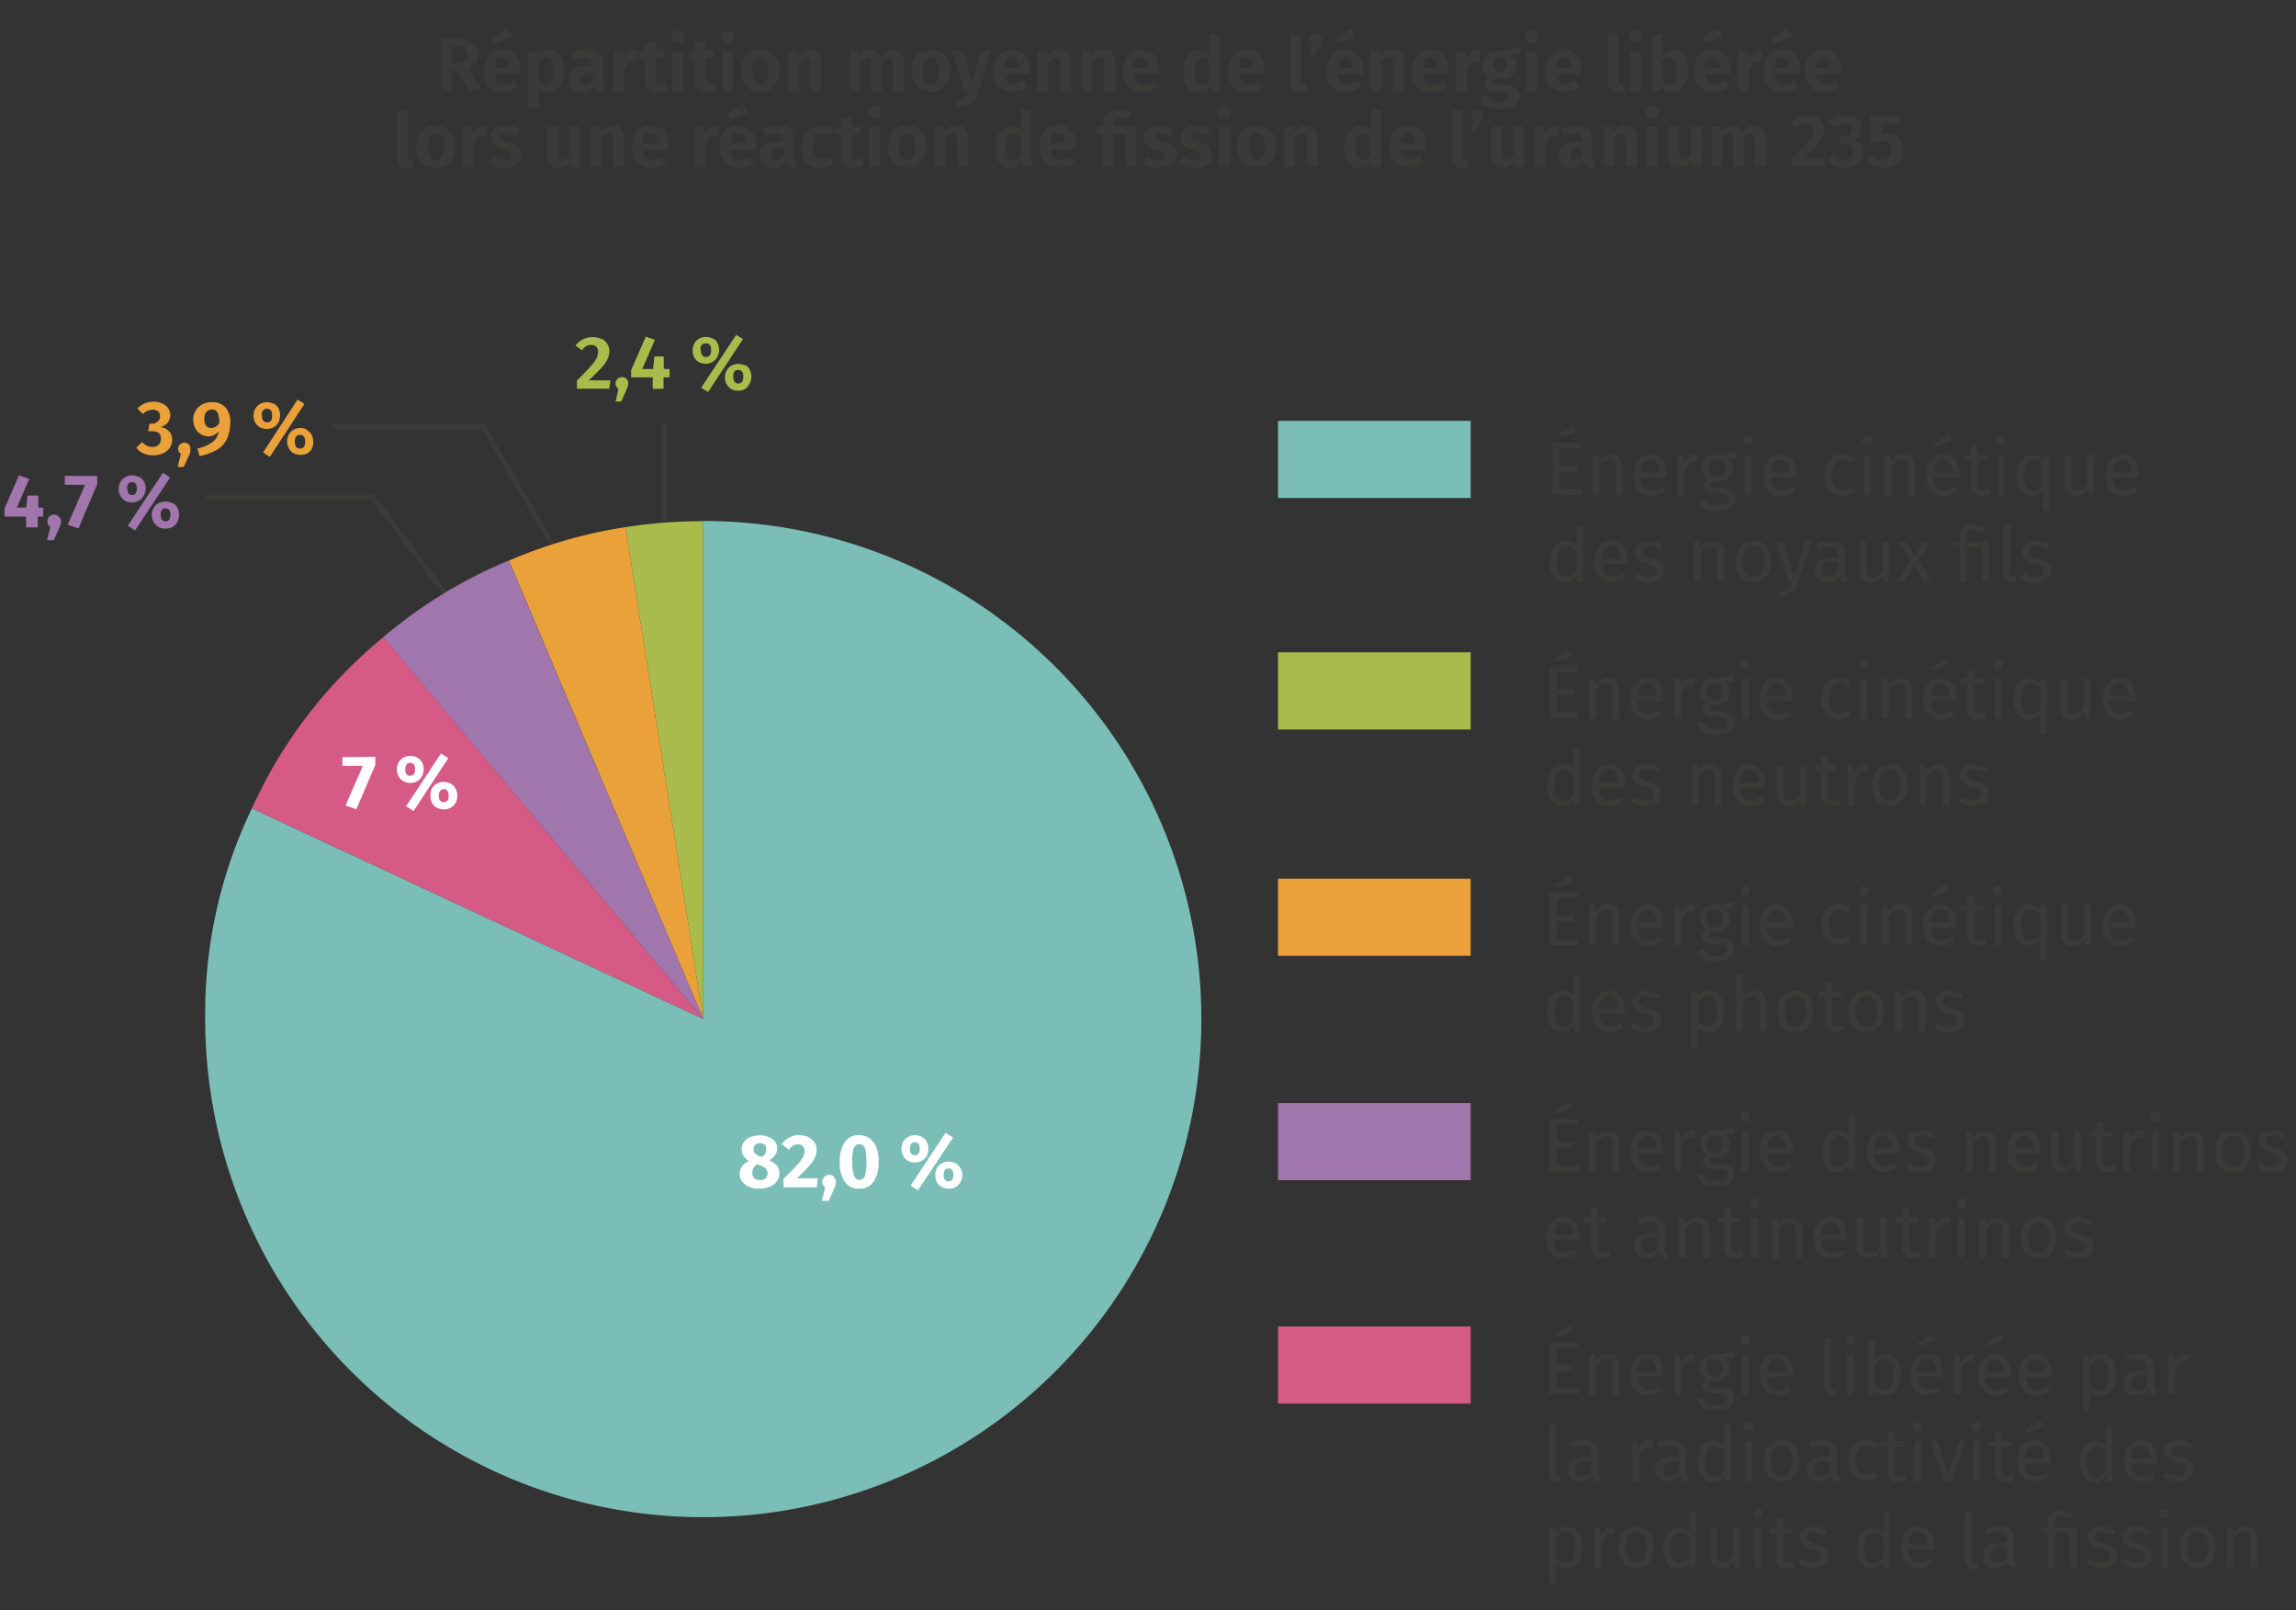 <svg xmlns="http://www.w3.org/2000/svg" viewBox="0 0 212.6 149.1"><rect x="0" y="0" width="212.6" height="149.1" fill="#333333" stroke="none"/><defs><style>.cls-1{fill:#3a3a39;}.cls-2{fill:#a9bb4a;}.cls-3{fill:#eaa13a;}.cls-4{fill:#a176ac;}.cls-5{fill:#d55b86;}.cls-6{fill:#7abeb7;}.cls-7{fill:#fff;}</style></defs><title>PC1.BAC_P2.INF6_v1</title><path d="M44.23 59.28a.25.25 0 0 1-.2-.1l-9.63-12.9H19.33a.25.25 0 1 1 0-.5h15.32l9.78 13.1a.25.25 0 0 1-.06.35.2.2 0 0 1-.14.05zM54 55.5a.24.24 0 0 1-.2-.13l-9.2-15.6H31a.25.25 0 1 1 0-.5h13.87L54.2 55.1a.26.26 0 0 1-.08.36.3.3 0 0 1-.12.03zm7.52-5.1a.25.25 0 0 1-.25-.25V39.5a.25.25 0 0 1 .25-.24.25.25 0 0 1 .25.25v10.66a.25.25 0 0 1-.25.25z" class="cls-1"/><path d="M65.12 94.36l-7.2-45.55a45.8 45.8 0 0 1 7.2-.55z" class="cls-2"/><path d="M65.12 94.36l-18-42.45a44.27 44.27 0 0 1 10.8-3.1z" class="cls-3"/><path d="M65.12 94.36L35.48 59a44.34 44.34 0 0 1 11.62-7.1z" class="cls-4"/><path d="M65.12 94.36l-41.8-19.5A43.8 43.8 0 0 1 35.5 59z" class="cls-5"/><path d="M65.12 94.36V48.24A46.12 46.12 0 1 1 19 94.36a43.8 43.8 0 0 1 4.32-19.5z" class="cls-6"/><path d="M71.94 107.94a1.15 1.15 0 0 1 .23.72 1.16 1.16 0 0 1-.22.7 1.43 1.43 0 0 1-.64.5 2.33 2.33 0 0 1-1 .2 2.38 2.38 0 0 1-1-.18 1.5 1.5 0 0 1-.6-.5 1.16 1.16 0 0 1-.22-.7 1.24 1.24 0 0 1 .88-1.17 1.25 1.25 0 0 1-.7-1.1 1.1 1.1 0 0 1 .22-.67 1.4 1.4 0 0 1 .58-.45 2.3 2.3 0 0 1 .85-.16 2 2 0 0 1 1.2.34 1 1 0 0 1 .45.9 1 1 0 0 1-.2.58 1.38 1.38 0 0 1-.56.48 2 2 0 0 1 .75.54zm-1.06 1.16a.6.6 0 0 0 .2-.45.65.65 0 0 0-.17-.45 1.62 1.62 0 0 0-.55-.3l-.23-.1a.87.87 0 0 0-.47.83.62.62 0 0 0 .2.47.8.8 0 0 0 .53.17.76.76 0 0 0 .52-.17zm-.94-3.1a.5.5 0 0 0-.16.4.56.56 0 0 0 .13.4 1.45 1.45 0 0 0 .46.27l.15.05a.76.76 0 0 0 .43-.73.56.56 0 0 0-.14-.4.7.7 0 0 0-.85 0zm4.92-.7a1.5 1.5 0 0 1 .56.48 1.27 1.27 0 0 1 .2.68 1.72 1.72 0 0 1-.16.72 3.46 3.46 0 0 1-.55.8 15.26 15.26 0 0 1-1.12 1.12h1.94l-.1.84h-3.08v-.78c.57-.57 1-1 1.25-1.28a4.6 4.6 0 0 0 .54-.72 1.24 1.24 0 0 0 .16-.58.62.62 0 0 0-.17-.46.6.6 0 0 0-.43-.16.94.94 0 0 0-.45.1 1.76 1.76 0 0 0-.4.4l-.67-.53a2.13 2.13 0 0 1 .7-.6 1.87 1.87 0 0 1 .93-.22 2 2 0 0 1 .9.2zm2.36 3.7a.6.6 0 0 1 .18.44.8.8 0 0 1-.05.3c0 .1-.1.26-.17.45l-.44 1h-.63l.3-1.25a.74.74 0 0 1-.2-.23.6.6 0 0 1 .13-.74.63.63 0 0 1 .9 0zm3.68-3.25a3.07 3.07 0 0 1 .45 1.83 3.1 3.1 0 0 1-.46 1.84 1.53 1.53 0 0 1-1.35.64 1.5 1.5 0 0 1-1.32-.64 3.1 3.1 0 0 1-.46-1.84 3.07 3.07 0 0 1 .46-1.83 1.5 1.5 0 0 1 1.32-.64 1.53 1.53 0 0 1 1.33.66zm-1.7.34a.93.93 0 0 0-.22.5 5 5 0 0 0-.07 1 5.17 5.17 0 0 0 .1 1 1 1 0 0 0 .2.5.48.48 0 0 0 .37.16.5.5 0 0 0 .38-.15 1 1 0 0 0 .2-.5 7.1 7.1 0 0 0 0-2 1 1 0 0 0-.2-.5.5.5 0 0 0-.38-.16.46.46 0 0 0-.37.14zm6.15-.83a1.12 1.12 0 0 1 .45.44 1.3 1.3 0 0 1 .16.68 1.33 1.33 0 0 1-.16.67 1.12 1.12 0 0 1-.45.44 1.42 1.42 0 0 1-1.27 0 1.2 1.2 0 0 1-.45-.46 1.44 1.44 0 0 1 0-1.32 1.12 1.12 0 0 1 .45-.43 1.35 1.35 0 0 1 .64-.17 1.23 1.23 0 0 1 .63.17zm-1.1 1.1a.8.8 0 0 0 .1.43.4.4 0 0 0 .37.17c.3 0 .44-.2.44-.6s-.15-.6-.44-.6-.46.23-.46.6zm3.3-1.47l.7.44-3.25 4.88-.68-.43zm.9 2.8a1.2 1.2 0 0 1 .46.44 1.3 1.3 0 0 1 .2.66 1.36 1.36 0 0 1-.18.67 1.2 1.2 0 0 1-.44.44 1.3 1.3 0 0 1-.63.17 1.4 1.4 0 0 1-.64-.15 1.2 1.2 0 0 1-.45-.43 1.35 1.35 0 0 1-.16-.68 1.3 1.3 0 0 1 .15-.66 1.2 1.2 0 0 1 .45-.44 1.4 1.4 0 0 1 .63-.15 1.3 1.3 0 0 1 .63.15zm-1.07 1.1a.8.8 0 0 0 .1.43.36.36 0 0 0 .35.17q.45 0 .45-.6c0-.4-.15-.6-.45-.6s-.45.2-.45.6z" class="cls-7"/><path d="M55.7 31.36a1.27 1.27 0 0 1 .53.48 1.3 1.3 0 0 1 .2.68 1.78 1.78 0 0 1-.18.74 3.57 3.57 0 0 1-.56.8c-.28.3-.67.7-1.17 1.16h2l-.1.77h-3v-.74c.57-.6 1-1 1.26-1.32a4.18 4.18 0 0 0 .54-.73 1.27 1.27 0 0 0 .16-.6.7.7 0 0 0-.16-.5.66.66 0 0 0-.47-.16 1 1 0 0 0-.46.1 1.67 1.67 0 0 0-.4.4l-.6-.45a2 2 0 0 1 2.4-.6zm2.3 3.7a.6.6 0 0 1 .17.44 1 1 0 0 1-.05.3 3.63 3.63 0 0 1-.15.38l-.45 1H57l.27-1.18a.6.6 0 0 1-.27-.5.6.6 0 0 1 1-.43zm4-.88v.76h-.56V36h-1v-1.06h-2v-.67l1.36-3.1.84.3-1.17 2.7h1L60.6 33h.86v1.15zm4-2.85a1 1 0 0 1 .43.43 1.3 1.3 0 0 1 .16.66 1.25 1.25 0 0 1-.18.65 1.07 1.07 0 0 1-.43.44 1.28 1.28 0 0 1-.64.17 1.3 1.3 0 0 1-.62-.15 1.07 1.07 0 0 1-.43-.43 1.25 1.25 0 0 1-.15-.66 1.3 1.3 0 0 1 .16-.66 1 1 0 0 1 .44-.43 1.3 1.3 0 0 1 .62-.15 1.28 1.28 0 0 1 .63.15zm-1.1 1.1a.88.88 0 0 0 .1.44.4.4 0 0 0 .37.18q.48 0 .48-.63t-.48-.63q-.52 0-.52.6zM68.17 31l.63.4-3.24 4.9-.63-.4zm.82 2.77a1.07 1.07 0 0 1 .42.44 1.25 1.25 0 0 1 .16.67 1.23 1.23 0 0 1-.17.65 1.14 1.14 0 0 1-.42.5 1.33 1.33 0 0 1-.63.15 1.3 1.3 0 0 1-.62-.15 1.16 1.16 0 0 1-.44-.44 1.23 1.23 0 0 1-.16-.65 1.25 1.25 0 0 1 .16-.64 1.1 1.1 0 0 1 .45-.45 1.38 1.38 0 0 1 1.25 0zm-1.1 1.1a.88.88 0 0 0 .1.44.4.4 0 0 0 .36.2q.48 0 .48-.63t-.48-.63q-.46 0-.46.63z" class="cls-2"/><path d="M15.06 37.38a1.18 1.18 0 0 1 .52.43 1.15 1.15 0 0 1-.06 1.34 1.36 1.36 0 0 1-.68.4 1.25 1.25 0 0 1 .77.34 1.07 1.07 0 0 1 .33.82 1.36 1.36 0 0 1-.2.73 1.43 1.43 0 0 1-.62.52 2.1 2.1 0 0 1-.93.2 1.9 1.9 0 0 1-1.57-.7l.53-.53a1.6 1.6 0 0 0 .47.35 1.18 1.18 0 0 0 .5.1.8.8 0 0 0 .58-.2.72.72 0 0 0 .2-.54.68.68 0 0 0-.2-.55 1 1 0 0 0-.6-.16h-.38l.12-.7h.26a.75.75 0 0 0 .52-.22.62.62 0 0 0 .2-.5.55.55 0 0 0-.18-.42.74.74 0 0 0-.5-.15 1.13 1.13 0 0 0-.48.1 1.37 1.37 0 0 0-.44.3l-.5-.53a2.18 2.18 0 0 1 1.53-.62 1.92 1.92 0 0 1 .83.2zm2.4 3.74a.54.54 0 0 1 .16.42 1 1 0 0 1 0 .3c0 .1-.08.22-.15.4l-.46 1h-.56l.3-1.23a.48.48 0 0 1-.2-.2.53.53 0 0 1-.06-.27A.58.58 0 0 1 17 41a.56.56 0 0 1 .45.12zm3.42-3.4a1.94 1.94 0 0 1 .44 1.33 3.65 3.65 0 0 1-.3 1.58 2.34 2.34 0 0 1-.9 1 5.36 5.36 0 0 1-1.64.6l-.2-.7a3.6 3.6 0 0 0 1.4-.6 1.56 1.56 0 0 0 .58-1 1.23 1.23 0 0 1-1 .47 1.2 1.2 0 0 1-.67-.2 1.35 1.35 0 0 1-.5-.53 1.77 1.77 0 0 1-.2-.82 1.6 1.6 0 0 1 .24-.85 1.5 1.5 0 0 1 .6-.56 1.85 1.85 0 0 1 .87-.2 1.6 1.6 0 0 1 1.27.48zm-.58 1.5a2.06 2.06 0 0 0-.15-1 .55.55 0 0 0-.53-.3.68.68 0 0 0-.52.23 1 1 0 0 0-.18.64 1.07 1.07 0 0 0 .17.64.55.55 0 0 0 .44.2.87.87 0 0 0 .75-.43zm5.05-1.85a1.1 1.1 0 0 1 .44.44 1.36 1.36 0 0 1 .14.67 1.4 1.4 0 0 1-.16.66 1.14 1.14 0 0 1-.45.43 1.36 1.36 0 0 1-1.24 0 1.14 1.14 0 0 1-.44-.43 1.3 1.3 0 0 1-.16-.66 1.25 1.25 0 0 1 .17-.65 1.1 1.1 0 0 1 .44-.43 1.36 1.36 0 0 1 1.26 0zm-1.1 1.1a.88.88 0 0 0 .1.44.42.42 0 0 0 .38.2c.32 0 .47-.2.47-.63s-.15-.63-.47-.63-.5.17-.5.63zm3.3-1.47l.64.4-3.2 4.9-.63-.4zm.85 2.82a1.07 1.07 0 0 1 .45.43 1.4 1.4 0 0 1 .16.65 1.33 1.33 0 0 1-.14.65 1.1 1.1 0 0 1-.44.44 1.3 1.3 0 0 1-.6.13 1.33 1.33 0 0 1-.64-.15 1.16 1.16 0 0 1-.44-.45 1.33 1.33 0 0 1-.16-.65 1.4 1.4 0 0 1 .16-.65 1.13 1.13 0 0 1 .44-.43 1.23 1.23 0 0 1 .63-.16 1.17 1.17 0 0 1 .6.16zm-1.1 1.08a.9.9 0 0 0 .1.46.42.42 0 0 0 .4.17c.3 0 .46-.2.46-.63s-.16-.63-.47-.63-.5.2-.5.63z" class="cls-3"/><path d="M4 47v.83h-.5v1H2.42v-1h-2v-.74L1.76 44l.94.35L1.56 47h.87l.12-1.12h1V47zm1.46.85a.58.58 0 0 1 .2.44 1.06 1.06 0 0 1-.06.3c0 .1-.1.24-.18.43l-.44 1h-.62l.3-1.23a.66.66 0 0 1-.2-.22.65.65 0 0 1 .1-.74.6.6 0 0 1 .44-.18.58.58 0 0 1 .46.2zM9 44.08v.75l-1.73 4.1-1-.34 1.6-3.7H6v-.83zm3.87.06a1.12 1.12 0 0 1 .45.44 1.3 1.3 0 0 1 .17.66 1.33 1.33 0 0 1-.2.67 1.12 1.12 0 0 1-.44.46 1.33 1.33 0 0 1-.63.15 1.23 1.23 0 0 1-.63-.15 1.12 1.12 0 0 1-.44-.44 1.37 1.37 0 0 1 0-1.3 1.12 1.12 0 0 1 .45-.45 1.32 1.32 0 0 1 1.28 0zm-1.08 1.1a.8.8 0 0 0 .1.43.37.37 0 0 0 .33.17q.45 0 .45-.6c0-.4-.16-.6-.46-.6s-.45.2-.45.6zm3.3-1.47l.66.44-3.24 4.9-.68-.43zm.9 2.8a1.12 1.12 0 0 1 .43.44 1.3 1.3 0 0 1 .16.68 1.35 1.35 0 0 1-.17.67 1.2 1.2 0 0 1-.45.44 1.42 1.42 0 0 1-1.28 0 1.2 1.2 0 0 1-.45-.45 1.36 1.36 0 0 1-.17-.67 1.3 1.3 0 0 1 .17-.66 1.12 1.12 0 0 1 .45-.43 1.42 1.42 0 0 1 1.27 0zm-1.1 1.1a.8.8 0 0 0 .1.43.37.37 0 0 0 .34.17q.45 0 .45-.6c0-.4-.16-.6-.46-.6s-.45.2-.45.6z" class="cls-4"/><path d="M34.75 70.08v.75L33 74.93l-1-.35 1.6-3.67h-1.9v-.8zm3.85.05a1.12 1.12 0 0 1 .46.44 1.33 1.33 0 0 1 .17.67 1.3 1.3 0 0 1-.17.66 1.12 1.12 0 0 1-.45.44 1.32 1.32 0 0 1-1.24 0 1.12 1.12 0 0 1-.45-.44 1.37 1.37 0 0 1 0-1.32 1.12 1.12 0 0 1 .46-.44A1.23 1.23 0 0 1 38 70a1.33 1.33 0 0 1 .6.13zm-1.07 1.1a.83.83 0 0 0 .1.44.36.36 0 0 0 .35.16c.3 0 .45-.2.45-.6s-.15-.6-.45-.6-.45.2-.45.6zm3.3-1.46l.68.43-3.22 4.9-.68-.45zm.9 2.8a1.12 1.12 0 0 1 .45.44 1.27 1.27 0 0 1 .16.68 1.3 1.3 0 0 1-.16.66 1.12 1.12 0 0 1-.45.44 1.34 1.34 0 0 1-1.27 0 1.12 1.12 0 0 1-.45-.44 1.3 1.3 0 0 1-.15-.66A1.27 1.27 0 0 1 40 73a1.12 1.12 0 0 1 .45-.44 1.34 1.34 0 0 1 1.27 0zm-1.1 1.1a.83.83 0 0 0 .1.43.4.4 0 0 0 .37.17c.3 0 .44-.2.44-.6s-.15-.6-.44-.6-.46.2-.46.6z" class="cls-7"/><path id="_Rectangle_" d="M118.34 38.97h17.84v7.14h-17.84z" class="cls-6"/><path id="_Groupe_" d="M146.38 41l-.08.53h-1.87v1.58h1.63v.55h-1.63v1.65h2v.52h-2.66V41zm-.72-1.55l.28.54-1.5.53-.18-.34zm4.27 2.92a1.16 1.16 0 0 1 .28.83v2.64h-.62V43.3a.83.83 0 0 0-.15-.57.57.57 0 0 0-.43-.16.85.85 0 0 0-.53.17 1.74 1.74 0 0 0-.42.5v2.6h-.64v-3.7h.6l.07.56a1.4 1.4 0 0 1 .48-.46 1.3 1.3 0 0 1 .64-.17 1 1 0 0 1 .74.3zm4.35 1.85h-2.35a1.46 1.46 0 0 0 .3.9.87.87 0 0 0 .7.28 1.53 1.53 0 0 0 .48-.07 2.4 2.4 0 0 0 .5-.25l.27.4a2.08 2.08 0 0 1-1.3.45 1.5 1.5 0 0 1-1.2-.5 2.07 2.07 0 0 1-.42-1.4 2.65 2.65 0 0 1 .2-1 1.58 1.58 0 0 1 .52-.7 1.33 1.33 0 0 1 .82-.24 1.36 1.36 0 0 1 1.1.46 2.1 2.1 0 0 1 .4 1.34c0 .1 0 .2 0 .32zm-.62-.52a1.32 1.32 0 0 0-.22-.83.76.76 0 0 0-.65-.3c-.55 0-.83.4-.88 1.17h1.73zm3.64-1.6l-.13.64a1.22 1.22 0 0 0-.32 0 .67.67 0 0 0-.55.25 1.9 1.9 0 0 0-.33.77v2.1h-.65v-3.73h.56l.06.75a1.42 1.42 0 0 1 .4-.63.9.9 0 0 1 .6-.2 1.37 1.37 0 0 1 .35.03zm3.6.22a1.7 1.7 0 0 1-.47.1 5.44 5.44 0 0 1-.6 0 1 1 0 0 1 .64.93 1.2 1.2 0 0 1-.38.9 1.67 1.67 0 0 1-1.5.28.47.47 0 0 0-.15.15.45.45 0 0 0-.05.2q0 .3.5.3h.58a1.53 1.53 0 0 1 .66.13 1.08 1.08 0 0 1 .45.38.93.93 0 0 1 .13.52.92.92 0 0 1-.44.82 2.28 2.28 0 0 1-1.3.3 3 3 0 0 1-.94-.13.86.86 0 0 1-.5-.4 1.18 1.18 0 0 1-.14-.62h.57a.64.64 0 0 0 .1.35.5.5 0 0 0 .3.2 2 2 0 0 0 .6.06 1.82 1.82 0 0 0 .82-.14.47.47 0 0 0 .25-.43.45.45 0 0 0-.2-.4 1.1 1.1 0 0 0-.54-.13h-.58a1.1 1.1 0 0 1-.7-.2.62.62 0 0 1-.25-.5.64.64 0 0 1 .1-.34 1.07 1.07 0 0 1 .3-.3 1.14 1.14 0 0 1-.46-.42 1.1 1.1 0 0 1-.15-.6 1.2 1.2 0 0 1 .17-.67 1.27 1.27 0 0 1 .5-.46 1.7 1.7 0 0 1 .73-.14c.3 0 .54 0 .74 0a2.4 2.4 0 0 0 .5-.1 4.2 4.2 0 0 0 .46-.2zm-2.44.44a.84.84 0 0 0-.2.6.9.9 0 0 0 .2.6.72.72 0 0 0 .58.23.7.7 0 0 0 .57-.24.86.86 0 0 0 .2-.62.8.8 0 0 0-1.33-.6zm3.74-2.26a.43.43 0 0 1 .13.32.45.45 0 0 1-.12.32.48.48 0 0 1-.3.12.44.44 0 0 1-.33-.12.42.42 0 0 1-.13-.32.4.4 0 0 1 .13-.3.44.44 0 0 1 .32-.14.5.5 0 0 1 .32.13zm0 1.65v3.7h-.64v-3.7zm4.1 2.07H164a1.46 1.46 0 0 0 .3.9.9.9 0 0 0 .7.28 1.53 1.53 0 0 0 .48-.07 2.4 2.4 0 0 0 .47-.25l.28.4a2.08 2.08 0 0 1-1.3.45 1.5 1.5 0 0 1-1.2-.5 2 2 0 0 1-.42-1.4 2.48 2.48 0 0 1 .2-1 1.58 1.58 0 0 1 .54-.7 1.32 1.32 0 0 1 .8-.24 1.38 1.38 0 0 1 1.14.46 2.1 2.1 0 0 1 .4 1.34c-.05.1-.05.2-.06.32zm-.62-.52a1.4 1.4 0 0 0-.2-.83.77.77 0 0 0-.66-.3c-.53 0-.82.4-.86 1.17h1.72zm5.47-1.54a1.93 1.93 0 0 1 .53.3l-.3.42a1.32 1.32 0 0 0-.4-.2 1.1 1.1 0 0 0-.4-.08.8.8 0 0 0-.7.36 1.9 1.9 0 0 0-.25 1.06 1.77 1.77 0 0 0 .25 1 .8.8 0 0 0 .7.33 1.05 1.05 0 0 0 .4-.07 1.73 1.73 0 0 0 .4-.2l.3.4a1.77 1.77 0 0 1-1.13.42 1.47 1.47 0 0 1-1.18-.5 2 2 0 0 1-.43-1.4 2.56 2.56 0 0 1 .2-1 1.64 1.64 0 0 1 .55-.7 1.52 1.52 0 0 1 .84-.23 1.9 1.9 0 0 1 .6.1zm2.05-1.66a.43.43 0 0 1 .12.32.45.45 0 0 1-.12.32.48.48 0 0 1-.33.12.44.44 0 0 1-.32-.12.42.42 0 0 1-.13-.32.4.4 0 0 1 .13-.3.44.44 0 0 1 .32-.14.5.5 0 0 1 .33.13zm0 1.65v3.7h-.65v-3.7zm3.85.22a1.16 1.16 0 0 1 .28.83v2.64h-.64V43.3a.83.83 0 0 0-.17-.57.58.58 0 0 0-.43-.16.85.85 0 0 0-.5.17 1.74 1.74 0 0 0-.43.5v2.6h-.64v-3.7h.55l.06.56a1.32 1.32 0 0 1 .48-.46 1.28 1.28 0 0 1 .64-.17 1 1 0 0 1 .8.3zm4.35 1.85h-2.35a1.52 1.52 0 0 0 .3.9.9.9 0 0 0 .7.28 1.53 1.53 0 0 0 .48-.07 2.4 2.4 0 0 0 .47-.25l.28.4a2.08 2.08 0 0 1-1.3.45 1.5 1.5 0 0 1-1.2-.5 2.07 2.07 0 0 1-.42-1.4 2.48 2.48 0 0 1 .2-1 1.58 1.58 0 0 1 .52-.7 1.32 1.32 0 0 1 .8-.24 1.38 1.38 0 0 1 1.14.46 2.1 2.1 0 0 1 .4 1.34c0 .1 0 .2-.02.32zm-.62-.52a1.4 1.4 0 0 0-.22-.83.77.77 0 0 0-.65-.3c-.5 0-.8.4-.84 1.17h1.73zm-.3-3.46l.28.53-1.5.6-.18-.34zm3.82 5.44a1.5 1.5 0 0 1-.82.25 1 1 0 0 1-.73-.27 1.06 1.06 0 0 1-.27-.78v-2.23h-.64v-.5h.64v-.83l.65-.08v.9h.87l-.07.5h-.8v2.2a.7.7 0 0 0 .1.43.43.43 0 0 0 .34.13 1 1 0 0 0 .5-.15zm1.3-5.18a.4.4 0 0 1 .14.32.42.42 0 0 1-.13.32.44.44 0 0 1-.3.12.46.46 0 0 1-.33-.12.45.45 0 0 1-.12-.32.43.43 0 0 1 .12-.3.47.47 0 0 1 .33-.14.44.44 0 0 1 .3.13zm0 1.65v3.7h-.6v-3.7zm4.2 0v5.18l-.64-.07v-1.9a1.34 1.34 0 0 1-.46.42 1.27 1.27 0 0 1-1.62-.37 2.4 2.4 0 0 1-.37-1.37 2.64 2.64 0 0 1 .2-1 1.44 1.44 0 0 1 .5-.7 1.23 1.23 0 0 1 .77-.24 1.38 1.38 0 0 1 1 .5l.05-.43zm-1.05 3.13a1.76 1.76 0 0 0 .4-.4v-1.82a2.13 2.13 0 0 0-.38-.36.94.94 0 0 0-.47-.12.75.75 0 0 0-.66.36 1.92 1.92 0 0 0-.23 1.06 2.15 2.15 0 0 0 .23 1.07.7.7 0 0 0 .63.35.92.92 0 0 0 .5-.14zm5.12.56h-.55v-.57a1.45 1.45 0 0 1-.48.5 1.38 1.38 0 0 1-.67.16 1 1 0 0 1-.75-.3 1.13 1.13 0 0 1-.28-.83v-2.65h.65v2.58a.86.86 0 0 0 .1.54.56.56 0 0 0 .45.15 1.1 1.1 0 0 0 .92-.63v-2.66h.64zm4.13-1.62h-2.35a1.46 1.46 0 0 0 .3.9.9.9 0 0 0 .7.28 1.57 1.57 0 0 0 .5-.07 2.72 2.72 0 0 0 .46-.25l.3.4a2.1 2.1 0 0 1-1.3.45 1.48 1.48 0 0 1-1.2-.5 2 2 0 0 1-.42-1.4 2.66 2.66 0 0 1 .18-1 1.65 1.65 0 0 1 .53-.7 1.53 1.53 0 0 1 1.94.24 2.1 2.1 0 0 1 .4 1.34c-.03.1-.03.2-.03.33zm-.62-.52a1.4 1.4 0 0 0-.2-.83.8.8 0 0 0-.67-.3c-.5 0-.8.4-.84 1.17h1.73zm-50.78 4.97v5.17h-.6l-.06-.5a1.3 1.3 0 0 1-.46.43 1.25 1.25 0 0 1-1.63-.36 2.33 2.33 0 0 1-.35-1.4 2.64 2.64 0 0 1 .18-1 1.44 1.44 0 0 1 .5-.7 1.23 1.23 0 0 1 .77-.23 1.3 1.3 0 0 1 1 .45v-1.9zm-1.06 4.6a1.57 1.57 0 0 0 .4-.4v-1.8a1.82 1.82 0 0 0-.38-.37.94.94 0 0 0-.47-.12.75.75 0 0 0-.68.36 1.92 1.92 0 0 0-.23 1.06 2.15 2.15 0 0 0 .2 1.07.7.7 0 0 0 .63.35.92.92 0 0 0 .5-.14zm5.16-1.05h-2.36a1.46 1.46 0 0 0 .3.9.87.87 0 0 0 .7.28 1.53 1.53 0 0 0 .48-.07 2.4 2.4 0 0 0 .47-.25l.26.4a2.08 2.08 0 0 1-1.3.45 1.5 1.5 0 0 1-1.2-.5 2.07 2.07 0 0 1-.42-1.4 2.48 2.48 0 0 1 .2-1 1.58 1.58 0 0 1 .52-.7 1.32 1.32 0 0 1 .8-.24 1.36 1.36 0 0 1 1.14.46 2.1 2.1 0 0 1 .4 1.34c0 .1 0 .2 0 .32zm-.63-.52a1.4 1.4 0 0 0-.22-.83.76.76 0 0 0-.65-.3c-.53 0-.8.4-.86 1.17h1.73zm3.33-1.52a2 2 0 0 1 .6.3l-.28.42a2 2 0 0 0-.5-.24 1.5 1.5 0 0 0-.46-.08.82.82 0 0 0-.5.13.4.4 0 0 0-.18.37.4.4 0 0 0 .17.35 1.8 1.8 0 0 0 .62.26 2.13 2.13 0 0 1 .92.42.93.93 0 0 1 .3.73.94.94 0 0 1-.44.84 1.8 1.8 0 0 1-1 .3 2 2 0 0 1-1.4-.5l.35-.4a1.64 1.64 0 0 0 1 .37 1 1 0 0 0 .6-.14.48.48 0 0 0 .2-.4.57.57 0 0 0-.07-.32.68.68 0 0 0-.27-.2 3.2 3.2 0 0 0-.55-.18 1.87 1.87 0 0 1-.84-.42.86.86 0 0 1-.27-.65.85.85 0 0 1 .17-.54 1.16 1.16 0 0 1 .47-.37 1.68 1.68 0 0 1 .68-.13 1.8 1.8 0 0 1 .68.1zm5.98.2a1.16 1.16 0 0 1 .28.82v2.64H159V51.3a.83.83 0 0 0-.15-.57.57.57 0 0 0-.43-.16.85.85 0 0 0-.52.17 1.74 1.74 0 0 0-.42.5v2.6h-.64v-3.7h.55l.04.56a1.4 1.4 0 0 1 .48-.46 1.3 1.3 0 0 1 .64-.17 1 1 0 0 1 .8.3zm4.17.22A2.1 2.1 0 0 1 164 52a2.46 2.46 0 0 1-.2 1 1.5 1.5 0 0 1-1.44.92 1.5 1.5 0 0 1-1.2-.52 2.12 2.12 0 0 1-.45-1.4 2.46 2.46 0 0 1 .2-1 1.53 1.53 0 0 1 .6-.7 1.58 1.58 0 0 1 .9-.23 1.46 1.46 0 0 1 1.16.52zM161.4 52c0 .94.3 1.4 1 1.4s.94-.46.94-1.4-.32-1.4-.94-1.4-1 .46-1 1.4zm5.1 1.86a2.55 2.55 0 0 1-.6 1 1.82 1.82 0 0 1-1.12.45l-.07-.5a1.8 1.8 0 0 0 .6-.16 1 1 0 0 0 .35-.3 2.12 2.12 0 0 0 .24-.5h-.23l-1.24-3.7h.7l1 3.22 1-3.22h.66zm4.4-.56a.5.5 0 0 0 .24.18l-.14.45a1.08 1.08 0 0 1-.46-.16.72.72 0 0 1-.26-.4 1.25 1.25 0 0 1-1.1.56 1.2 1.2 0 0 1-.86-.3 1.08 1.08 0 0 1-.32-.82 1 1 0 0 1 .43-.9 2 2 0 0 1 1.2-.3h.56v-.27a.72.72 0 0 0-.2-.56.86.86 0 0 0-.6-.16 3.2 3.2 0 0 0-1 .2l-.15-.47a3.62 3.62 0 0 1 1.27-.25 1.32 1.32 0 0 1 1 .32 1.2 1.2 0 0 1 .33.9V53a.58.58 0 0 0 .05.3zm-.7-.43V52h-.5c-.67 0-1 .25-1 .76a.7.7 0 0 0 .17.5.62.62 0 0 0 .47.16 1 1 0 0 0 .85-.55zm4.7.97h-.55v-.57a1.45 1.45 0 0 1-.48.5 1.38 1.38 0 0 1-.67.16 1 1 0 0 1-.75-.3 1.17 1.17 0 0 1-.28-.83v-2.65h.65v2.58a.86.86 0 0 0 .13.54.57.57 0 0 0 .44.15 1.1 1.1 0 0 0 .9-.63v-2.66h.64zm2.75-1.97l1.28 2h-.78l-.9-1.56-.92 1.58h-.73l1.3-1.94-1.15-1.75h.76l.8 1.35.76-1.36h.73zm5.65-3.2a1.92 1.92 0 0 1 .47.2l-.22.42a1.85 1.85 0 0 0-.78-.2.73.73 0 0 0-.5.14.56.56 0 0 0-.15.4v.5h2.06v3.7h-.65v-3.2h-1.4v3.2h-.65v-3.2h-.6v-.5h.6v-.48a1 1 0 0 1 .3-.78 1.35 1.35 0 0 1 1-.3 1.8 1.8 0 0 1 .5.06zm2.38 5.03a.8.8 0 0 1-.2-.58v-4.45l.64-.08v4.5a.46.46 0 0 0 0 .22.23.23 0 0 0 .18.07.6.6 0 0 0 .24 0l.17.44a1 1 0 0 1-.5.13.73.73 0 0 1-.5-.27zm3.56-3.52a2 2 0 0 1 .57.3l-.25.42a2.15 2.15 0 0 0-.48-.24 1.5 1.5 0 0 0-.48-.08.8.8 0 0 0-.5.13.4.4 0 0 0-.2.37.4.4 0 0 0 .18.35 1.9 1.9 0 0 0 .62.26 2.13 2.13 0 0 1 .9.42.9.9 0 0 1 .32.73.94.94 0 0 1-.42.84 1.84 1.84 0 0 1-1 .3 2 2 0 0 1-1.4-.5l.35-.4a1.68 1.68 0 0 0 1 .37 1 1 0 0 0 .58-.14.48.48 0 0 0 .2-.4.57.57 0 0 0-.07-.32.7.7 0 0 0-.26-.2 3.08 3.08 0 0 0-.56-.18 1.92 1.92 0 0 1-.85-.42.9.9 0 0 1-.28-.65.9.9 0 0 1 .17-.54 1.27 1.27 0 0 1 .47-.37 1.65 1.65 0 0 1 .68-.13 1.83 1.83 0 0 1 .68.1z" class="cls-1"/><path id="_Rectangle_2" d="M118.34 60.4h17.84v7.15h-17.84z" class="cls-2"/><path id="_Groupe_2" d="M146.12 61.72l-.08.53h-1.87v1.58h1.62v.53h-1.64V66h2v.53h-2.67v-4.8zm-.73-1.55l.26.54-1.5.57-.18-.34zm4.27 2.9a1.16 1.16 0 0 1 .28.83v2.64h-.64V64a.83.83 0 0 0-.13-.56.58.58 0 0 0-.43-.16.85.85 0 0 0-.52.17 1.68 1.68 0 0 0-.4.48v2.62h-.66v-3.7h.56l.05.55a1.43 1.43 0 0 1 .5-.46 1.28 1.28 0 0 1 .63-.17 1 1 0 0 1 .8.3zm4.33 1.85h-2.35a1.46 1.46 0 0 0 .3.9.9.9 0 0 0 .7.28 1.53 1.53 0 0 0 .48-.07 2.4 2.4 0 0 0 .47-.25l.28.4a2.08 2.08 0 0 1-1.3.45 1.5 1.5 0 0 1-1.2-.5 2 2 0 0 1-.42-1.4 2.48 2.48 0 0 1 .2-1 1.58 1.58 0 0 1 .52-.7 1.32 1.32 0 0 1 .8-.24 1.38 1.38 0 0 1 1.14.46 2.1 2.1 0 0 1 .4 1.34c-.02.1-.02.2-.02.32zm-.63-.52a1.4 1.4 0 0 0-.2-.83.77.77 0 0 0-.66-.3c-.5 0-.8.4-.84 1.17h1.72zm3.63-1.6l-.12.64a1.22 1.22 0 0 0-.32 0 .7.7 0 0 0-.56.25 1.9 1.9 0 0 0-.32.77v2.1h-.65v-3.73h.55l.07.75a1.42 1.42 0 0 1 .4-.63.86.86 0 0 1 .58-.2 1.4 1.4 0 0 1 .37.03zm3.63.2a1.63 1.63 0 0 1-.46.1 5.54 5.54 0 0 1-.6 0 1 1 0 0 1 .64.93 1.2 1.2 0 0 1-.36.9 1.48 1.48 0 0 1-1 .35 1.72 1.72 0 0 1-.47-.07.47.47 0 0 0-.13.17.34.34 0 0 0 0 .2q0 .3.48.3h.6a1.53 1.53 0 0 1 .66.13 1 1 0 0 1 .44.35.87.87 0 0 1 .16.52.94.94 0 0 1-.44.83 2.33 2.33 0 0 1-1.3.3 2.94 2.94 0 0 1-.93-.13.83.83 0 0 1-.5-.37 1.18 1.18 0 0 1-.14-.63h.58a.74.74 0 0 0 .08.36.55.55 0 0 0 .32.2 1.92 1.92 0 0 0 .6.06 1.85 1.85 0 0 0 .84-.16.47.47 0 0 0 .25-.43.45.45 0 0 0-.2-.4 1 1 0 0 0-.53-.12h-.58a1.1 1.1 0 0 1-.72-.2.63.63 0 0 1-.25-.5.66.66 0 0 1 .1-.36 1.07 1.07 0 0 1 .3-.3 1.08 1.08 0 0 1-.46-.42 1.1 1.1 0 0 1-.16-.6 1.27 1.27 0 0 1 .18-.67 1.4 1.4 0 0 1 .5-.46 1.74 1.74 0 0 1 .74-.17c.3 0 .53 0 .73 0a2.45 2.45 0 0 0 .47-.1 3.6 3.6 0 0 0 .48-.2zm-2.44.44a.9.9 0 0 0-.2.6.84.84 0 0 0 .2.6.7.7 0 0 0 .56.23.73.73 0 0 0 .58-.22.9.9 0 0 0 .2-.62c0-.55-.26-.82-.8-.82a.75.75 0 0 0-.56.27zm3.74-2.24a.4.4 0 0 1 .13.32.42.42 0 0 1-.13.32.45.45 0 0 1-.33.12.4.4 0 0 1-.42-.44.43.43 0 0 1 .12-.3.42.42 0 0 1 .3-.14.42.42 0 0 1 .34.13zm0 1.65v3.7h-.64v-3.7zm4.06 2.07h-2.35a1.46 1.46 0 0 0 .3.9.9.9 0 0 0 .7.28 1.57 1.57 0 0 0 .5-.07 2.34 2.34 0 0 0 .45-.25l.3.4a2.12 2.12 0 0 1-1.3.45 1.47 1.47 0 0 1-1.2-.5 2 2 0 0 1-.43-1.4 2.66 2.66 0 0 1 .18-1 1.58 1.58 0 0 1 .53-.7 1.37 1.37 0 0 1 .82-.24 1.4 1.4 0 0 1 1.13.46 2.1 2.1 0 0 1 .4 1.34c.03.1.02.2-.03.32zm-.62-.52a1.32 1.32 0 0 0-.22-.83.76.76 0 0 0-.65-.3c-.5 0-.8.4-.84 1.17h1.73zm5.52-1.54a1.75 1.75 0 0 1 .5.3l-.3.42a1.36 1.36 0 0 0-.38-.2 1 1 0 0 0-.4-.08.8.8 0 0 0-.7.36 1.82 1.82 0 0 0-.25 1.06 1.7 1.7 0 0 0 .25 1 .8.8 0 0 0 .7.33 1 1 0 0 0 .4-.07 1.6 1.6 0 0 0 .4-.2l.3.4a1.74 1.74 0 0 1-1.13.42 1.45 1.45 0 0 1-1.2-.5 2 2 0 0 1-.43-1.4 2.56 2.56 0 0 1 .2-1 1.66 1.66 0 0 1 .55-.7 1.52 1.52 0 0 1 .86-.23 1.9 1.9 0 0 1 .6.1zm2.03-1.66a.4.4 0 0 1 .13.32.42.42 0 0 1-.13.32.45.45 0 0 1-.33.12.4.4 0 0 1-.44-.44.43.43 0 0 1 .12-.3.42.42 0 0 1 .32-.14.42.42 0 0 1 .33.13zm0 1.65v3.7h-.64v-3.7zm3.87.22a1.2 1.2 0 0 1 .27.83v2.64h-.64V64a.83.83 0 0 0-.15-.56.6.6 0 0 0-.44-.16.82.82 0 0 0-.5.17 1.68 1.68 0 0 0-.43.48v2.62h-.63v-3.7h.55l.07.55a1.35 1.35 0 0 1 .5-.46 1.28 1.28 0 0 1 .62-.17 1 1 0 0 1 .8.3zm4.34 1.85h-2.36a1.46 1.46 0 0 0 .3.9.9.9 0 0 0 .7.28 1.53 1.53 0 0 0 .5-.07 2.72 2.72 0 0 0 .46-.25l.28.4a2.08 2.08 0 0 1-1.3.45 1.48 1.48 0 0 1-1.2-.5 2 2 0 0 1-.42-1.4 2.66 2.66 0 0 1 .18-1 1.65 1.65 0 0 1 .53-.7 1.53 1.53 0 0 1 1.97.24 2.1 2.1 0 0 1 .4 1.34c0 .1-.02.2-.02.33zm-.63-.52a1.4 1.4 0 0 0-.2-.83.8.8 0 0 0-.65-.3c-.52 0-.8.4-.86 1.17h1.72zm-.3-3.46l.3.53-1.5.6-.2-.34zm3.8 5.43a1.4 1.4 0 0 1-.82.26 1 1 0 0 1-.74-.27 1.1 1.1 0 0 1-.26-.78v-2.23h-.64v-.5h.64V62l.65-.08v.9h.87l-.07.5h-.8v2.2a.7.7 0 0 0 .1.43.43.43 0 0 0 .34.12 1.05 1.05 0 0 0 .5-.14zm1.35-5.17a.44.44 0 0 1 .13.32.46.46 0 0 1-.13.32.45.45 0 0 1-.35.16.44.44 0 0 1-.32-.12.46.46 0 0 1-.13-.32.44.44 0 0 1 .13-.3.4.4 0 0 1 .32-.14.42.42 0 0 1 .35.1zm0 1.65v3.7h-.64v-3.7zm4.2 0V68l-.66-.07v-1.88a1.23 1.23 0 0 1-.47.43 1.2 1.2 0 0 1-.6.15 1.18 1.18 0 0 1-1-.52 2.33 2.33 0 0 1-.37-1.37 2.64 2.64 0 0 1 .18-1 1.44 1.44 0 0 1 .5-.7 1.2 1.2 0 0 1 .77-.24 1.35 1.35 0 0 1 1 .5v-.43zm-1 3.13a1.57 1.57 0 0 0 .4-.4v-1.82a1.64 1.64 0 0 0-.4-.36.88.88 0 0 0-.46-.12.73.73 0 0 0-.68.36 1.9 1.9 0 0 0-.24 1.06 2.14 2.14 0 0 0 .2 1.07.7.7 0 0 0 .63.35.93.93 0 0 0 .47-.12zm5.05.56h-.54L193 66a1.45 1.45 0 0 1-.48.5 1.4 1.4 0 0 1-.67.16 1 1 0 0 1-.76-.3 1.17 1.17 0 0 1-.3-.83v-2.68h.65v2.58a.85.85 0 0 0 .14.54.55.55 0 0 0 .42.15 1.1 1.1 0 0 0 .93-.63v-2.66h.64zm4.1-1.62h-2.34a1.46 1.46 0 0 0 .3.9.88.88 0 0 0 .7.28 1.5 1.5 0 0 0 .48-.07 2.4 2.4 0 0 0 .47-.25l.3.4a2.07 2.07 0 0 1-1.3.45 1.5 1.5 0 0 1-1.2-.5 2.07 2.07 0 0 1-.42-1.4 2.65 2.65 0 0 1 .2-1 1.58 1.58 0 0 1 .52-.7 1.33 1.33 0 0 1 .8-.24 1.36 1.36 0 0 1 1.13.46 2 2 0 0 1 .4 1.34c0 .1 0 .2-.02.32zm-.6-.52a1.32 1.32 0 0 0-.23-.83.76.76 0 0 0-.65-.3c-.53 0-.8.4-.86 1.17h1.73zm-50.77 4.97v5.17h-.57l-.06-.54a1.48 1.48 0 0 1-.46.44 1.23 1.23 0 0 1-.6.16 1.18 1.18 0 0 1-1-.52 2.33 2.33 0 0 1-.38-1.4 2.85 2.85 0 0 1 .17-1 1.53 1.53 0 0 1 .5-.68 1.2 1.2 0 0 1 .78-.25 1.3 1.3 0 0 1 1 .45v-1.9zM145.28 74a1.57 1.57 0 0 0 .4-.4v-1.84a1.64 1.64 0 0 0-.4-.36.9.9 0 0 0-.45-.12.73.73 0 0 0-.66.36 1.9 1.9 0 0 0-.24 1.06 2 2 0 0 0 .22 1.07.7.7 0 0 0 .62.35.93.93 0 0 0 .5-.12zm5.15-1.08h-2.36a1.52 1.52 0 0 0 .3.9.9.9 0 0 0 .7.28 1.53 1.53 0 0 0 .5-.07 2.4 2.4 0 0 0 .46-.25l.28.4a2.08 2.08 0 0 1-1.27.45 1.5 1.5 0 0 1-1.2-.5 2 2 0 0 1-.43-1.4 2.66 2.66 0 0 1 .17-1 1.67 1.67 0 0 1 .54-.7 1.32 1.32 0 0 1 .83-.24 1.38 1.38 0 0 1 1.13.46 2.1 2.1 0 0 1 .4 1.34c0 .1 0 .2-.02.32zm-.62-.52a1.4 1.4 0 0 0-.2-.83.8.8 0 0 0-.65-.3c-.53 0-.82.4-.87 1.17h1.74zm3.35-1.53a2.3 2.3 0 0 1 .57.32l-.27.4a2.15 2.15 0 0 0-.48-.25 1.5 1.5 0 0 0-.48-.08.8.8 0 0 0-.5.13.4.4 0 0 0-.2.36.4.4 0 0 0 .17.35 2 2 0 0 0 .62.27 2.18 2.18 0 0 1 .92.42.93.93 0 0 1 .3.72.94.94 0 0 1-.42.84 1.84 1.84 0 0 1-1 .3 2 2 0 0 1-1.38-.5l.34-.4a1.68 1.68 0 0 0 1 .37 1 1 0 0 0 .58-.14.48.48 0 0 0 .2-.4.5.5 0 0 0-.07-.33.7.7 0 0 0-.26-.2 3.08 3.08 0 0 0-.54-.18 1.92 1.92 0 0 1-.85-.43.9.9 0 0 1-.25-.65.9.9 0 0 1 .17-.54 1.27 1.27 0 0 1 .5-.36 1.65 1.65 0 0 1 .67-.13 2.07 2.07 0 0 1 .67.1zm5.97.2a1.16 1.16 0 0 1 .28.83v2.64h-.64V72a.83.83 0 0 0-.15-.56.58.58 0 0 0-.4-.16.85.85 0 0 0-.53.17 1.68 1.68 0 0 0-.42.48v2.62h-.65v-3.7h.55v.55a1.43 1.43 0 0 1 .5-.46 1.28 1.28 0 0 1 .63-.17 1 1 0 0 1 .84.3zm4.35 1.85h-2.35a1.46 1.46 0 0 0 .3.9.9.9 0 0 0 .7.28 1.53 1.53 0 0 0 .48-.07 2.4 2.4 0 0 0 .47-.25l.28.4a2.08 2.08 0 0 1-1.3.45 1.5 1.5 0 0 1-1.2-.5 2 2 0 0 1-.42-1.4 2.48 2.48 0 0 1 .2-1 1.58 1.58 0 0 1 .52-.7 1.32 1.32 0 0 1 .8-.24 1.38 1.38 0 0 1 1.14.46 2.1 2.1 0 0 1 .37 1.34c0 .1 0 .2 0 .32zm-.62-.52a1.4 1.4 0 0 0-.22-.83.77.77 0 0 0-.65-.3c-.53 0-.82.4-.86 1.17h1.73zm4.4 2.14h-.55v-.57a1.45 1.45 0 0 1-.48.5 1.34 1.34 0 0 1-.66.16 1 1 0 0 1-.76-.3 1.17 1.17 0 0 1-.27-.83v-2.65h.64v2.58a.86.86 0 0 0 .13.54.57.57 0 0 0 .44.15 1.1 1.1 0 0 0 .92-.63v-2.66h.65zm3.2-.17a1.4 1.4 0 0 1-.83.26 1 1 0 0 1-.73-.27 1.1 1.1 0 0 1-.28-.78v-2.23H168v-.5h.65V70l.64-.08v.9h.86l-.07.5h-.8v2.2a.76.76 0 0 0 .1.43.43.43 0 0 0 .32.12 1 1 0 0 0 .5-.14zm2.63-3.57l-.12.64a1.22 1.22 0 0 0-.32 0 .67.67 0 0 0-.55.25 1.9 1.9 0 0 0-.35.77v2.1h-.65v-3.73h.57l.06.75a1.42 1.42 0 0 1 .4-.63.9.9 0 0 1 .6-.2 1.37 1.37 0 0 1 .35.03zm3.12.5a2.1 2.1 0 0 1 .43 1.4 2.46 2.46 0 0 1-.2 1 1.48 1.48 0 0 1-1.45.92 1.52 1.52 0 0 1-1.2-.52 2.14 2.14 0 0 1-.44-1.4 2.3 2.3 0 0 1 .2-1 1.57 1.57 0 0 1 .56-.7 1.62 1.62 0 0 1 .9-.23 1.48 1.48 0 0 1 1.2.52zm-2.2 1.4c0 .94.32 1.4.95 1.4s1-.46 1-1.4-.32-1.4-.95-1.4-1 .46-1 1.4zm6.22-1.63a1.16 1.16 0 0 1 .28.83v2.64h-.64V72a.83.83 0 0 0-.15-.56.58.58 0 0 0-.4-.16.85.85 0 0 0-.53.17 1.68 1.68 0 0 0-.42.48v2.62h-.65v-3.7h.55l.05.55a1.35 1.35 0 0 1 .5-.46 1.28 1.28 0 0 1 .63-.17 1 1 0 0 1 .8.3zm3.25-.2a2.2 2.2 0 0 1 .58.32l-.27.4a2.15 2.15 0 0 0-.48-.25 1.6 1.6 0 0 0-.48-.08.82.82 0 0 0-.5.13.44.44 0 0 0 0 .7 1.8 1.8 0 0 0 .62.26 2.13 2.13 0 0 1 .92.42.93.93 0 0 1 .3.73.94.94 0 0 1-.42.85 1.8 1.8 0 0 1-1 .3 2 2 0 0 1-1.4-.5l.35-.4a1.66 1.66 0 0 0 1 .37 1 1 0 0 0 .56-.14.48.48 0 0 0 .2-.4.57.57 0 0 0-.06-.32.68.68 0 0 0-.26-.2 2.93 2.93 0 0 0-.55-.18 1.87 1.87 0 0 1-.87-.42.85.85 0 0 1-.26-.65.84.84 0 0 1 .17-.53 1.16 1.16 0 0 1 .47-.36 1.7 1.7 0 0 1 .7-.12 2 2 0 0 1 .66.1z" class="cls-1"/><path id="_Rectangle_3" d="M118.34 81.36h17.84v7.14h-17.84z" class="cls-3"/><path id="_Groupe_3" d="M146.12 82.67l-.08.53h-1.87v1.57h1.62v.54h-1.64V87h2v.53h-2.67v-4.86zm-.73-1.56l.26.56-1.5.56-.18-.34zm4.27 2.9a1.13 1.13 0 0 1 .28.82v2.65h-.64v-2.53a.82.82 0 0 0-.13-.56.58.58 0 0 0-.43-.16.85.85 0 0 0-.52.17 1.68 1.68 0 0 0-.4.46v2.62h-.66v-3.7h.56l.05.55a1.43 1.43 0 0 1 .5-.46 1.18 1.18 0 0 1 .63-.18 1 1 0 0 1 .8.27zm4.33 1.87h-2.35a1.43 1.43 0 0 0 .3.9.9.9 0 0 0 .7.28 1.53 1.53 0 0 0 .48-.08 1.9 1.9 0 0 0 .47-.24l.28.38a2 2 0 0 1-1.3.48 1.5 1.5 0 0 1-1.2-.5 2.05 2.05 0 0 1-.42-1.38 2.48 2.48 0 0 1 .2-1 1.58 1.58 0 0 1 .52-.7 1.32 1.32 0 0 1 .8-.26 1.38 1.38 0 0 1 1.14.48 2.08 2.08 0 0 1 .4 1.34c-.02.1-.02.2-.02.3zm-.63-.52a1.37 1.37 0 0 0-.2-.83.75.75 0 0 0-.66-.3c-.5 0-.8.4-.84 1.17h1.72zm3.63-1.6l-.12.64a1.22 1.22 0 0 0-.32 0 .7.7 0 0 0-.56.23 1.9 1.9 0 0 0-.32.78v2.1h-.65v-3.7h.55l.07.75a1.42 1.42 0 0 1 .4-.62.86.86 0 0 1 .58-.2 1.4 1.4 0 0 1 .37.03zm3.63.25a1.63 1.63 0 0 1-.46.1h-.6a1 1 0 0 1 .64.92 1.2 1.2 0 0 1-.36.9 1.48 1.48 0 0 1-1 .36 1.72 1.72 0 0 1-.47-.07.32.32 0 0 0-.13.17.32.32 0 0 0 0 .2q0 .3.48.3h.6a1.53 1.53 0 0 1 .66.12 1 1 0 0 1 .44.36.87.87 0 0 1 .16.52.94.94 0 0 1-.44.83 2.33 2.33 0 0 1-1.3.3 2.94 2.94 0 0 1-.93-.12.87.87 0 0 1-.5-.37 1.18 1.18 0 0 1-.14-.62h.58a.74.74 0 0 0 .08.36.55.55 0 0 0 .32.2 1.92 1.92 0 0 0 .6.06 1.7 1.7 0 0 0 .84-.16.5.5 0 0 0 0-.82.94.94 0 0 0-.54-.13h-.58a1.1 1.1 0 0 1-.7-.2.63.63 0 0 1-.26-.5.66.66 0 0 1 .1-.37 1.07 1.07 0 0 1 .3-.3 1.08 1.08 0 0 1-.46-.42 1.14 1.14 0 0 1-.15-.6 1.27 1.27 0 0 1 .17-.66 1.4 1.4 0 0 1 .5-.46 1.6 1.6 0 0 1 .74-.17c.3 0 .53 0 .73 0a2.45 2.45 0 0 0 .48-.1c.14 0 .3-.1.5-.2zm-2.44.44a.9.9 0 0 0-.2.6.84.84 0 0 0 .2.6.72.72 0 0 0 .56.23.73.73 0 0 0 .58-.22.9.9 0 0 0 .2-.62c0-.55-.26-.82-.8-.82a.75.75 0 0 0-.56.2zm3.74-2.28a.4.4 0 0 1 .13.3.4.4 0 0 1-.13.32.45.45 0 0 1-.33.13.46.46 0 0 1-.3-.1.4.4 0 0 1-.12-.3.43.43 0 0 1 .12-.33.42.42 0 0 1 .3-.13.42.42 0 0 1 .34.13zm0 1.64v3.7h-.64v-3.7zm4.06 2.07h-2.35a1.43 1.43 0 0 0 .3.9.9.9 0 0 0 .7.28 1.57 1.57 0 0 0 .5-.08 1.85 1.85 0 0 0 .45-.24l.3.38a2.06 2.06 0 0 1-1.3.48 1.46 1.46 0 0 1-1.2-.5 2.05 2.05 0 0 1-.43-1.38 2.66 2.66 0 0 1 .18-1 1.58 1.58 0 0 1 .53-.7 1.37 1.37 0 0 1 .82-.26 1.4 1.4 0 0 1 1.13.48 2.08 2.08 0 0 1 .4 1.34c.03.1.02.2-.03.3zm-.62-.52a1.3 1.3 0 0 0-.22-.83.74.74 0 0 0-.65-.3c-.5 0-.8.4-.84 1.17h1.73zm5.52-1.55a1.75 1.75 0 0 1 .5.32l-.3.4a1.6 1.6 0 0 0-.38-.2 1 1 0 0 0-.4-.07.8.8 0 0 0-.7.36 1.8 1.8 0 0 0-.25 1 1.7 1.7 0 0 0 .25 1 .8.8 0 0 0 .7.35 1 1 0 0 0 .4-.07 1.6 1.6 0 0 0 .4-.2l.3.4a1.73 1.73 0 0 1-1.13.4 1.45 1.45 0 0 1-1.2-.5 2.06 2.06 0 0 1-.43-1.38 2.53 2.53 0 0 1 .2-1 1.6 1.6 0 0 1 .55-.7 1.52 1.52 0 0 1 .86-.24 1.9 1.9 0 0 1 .6.15zm2.03-1.64a.4.4 0 0 1 .13.3.4.4 0 0 1-.13.32.45.45 0 0 1-.33.13.46.46 0 0 1-.32-.1.4.4 0 0 1-.12-.3.43.43 0 0 1 .12-.33.42.42 0 0 1 .32-.13.42.42 0 0 1 .33.13zm0 1.64v3.7h-.64v-3.7zm3.87.2a1.18 1.18 0 0 1 .27.82v2.65h-.64v-2.53a.82.82 0 0 0-.15-.56.6.6 0 0 0-.44-.16.82.82 0 0 0-.5.17 1.68 1.68 0 0 0-.43.46v2.62h-.63v-3.7h.55l.07.55a1.35 1.35 0 0 1 .5-.46 1.18 1.18 0 0 1 .62-.18 1 1 0 0 1 .8.27zm4.34 1.87h-2.36a1.43 1.43 0 0 0 .3.9.9.9 0 0 0 .7.28 1.53 1.53 0 0 0 .5-.08 2.1 2.1 0 0 0 .46-.24l.28.38a2 2 0 0 1-1.3.48 1.47 1.47 0 0 1-1.2-.5 2.05 2.05 0 0 1-.42-1.38 2.66 2.66 0 0 1 .18-1 1.65 1.65 0 0 1 .53-.7 1.53 1.53 0 0 1 1.97.22 2.08 2.08 0 0 1 .4 1.34c0 .1-.02.2-.02.3zm-.63-.52a1.37 1.37 0 0 0-.2-.83.77.77 0 0 0-.65-.3c-.52 0-.8.4-.86 1.17h1.72zm-.3-3.47l.3.54-1.5.58-.2-.34zm3.8 5.44a1.4 1.4 0 0 1-.82.25 1 1 0 0 1-.74-.26 1.1 1.1 0 0 1-.26-.77V84.3h-.64v-.5h.64V83l.65-.08v.9h.87l-.07.5h-.8v2.2a.63.63 0 0 0 .1.42.4.4 0 0 0 .34.13 1.2 1.2 0 0 0 .5-.14zm1.35-5.16a.44.44 0 0 1 .13.3.42.42 0 0 1-.13.32.45.45 0 0 1-.33.13.44.44 0 0 1-.32-.1.42.42 0 0 1-.13-.3.44.44 0 0 1 .13-.33.4.4 0 0 1 .3-.16.42.42 0 0 1 .35.17zm0 1.64v3.7h-.64v-3.7zm4.2 0V89l-.66-.08V87a1.3 1.3 0 0 1-.47.42 1.2 1.2 0 0 1-.6.15 1.18 1.18 0 0 1-1-.5 2.35 2.35 0 0 1-.37-1.4 2.62 2.62 0 0 1 .18-1 1.44 1.44 0 0 1 .5-.7 1.2 1.2 0 0 1 .77-.25 1.33 1.33 0 0 1 1 .5v-.42zm-1 3.13a1.57 1.57 0 0 0 .4-.4V84.7a1.3 1.3 0 0 0-.4-.35.88.88 0 0 0-.46-.12.73.73 0 0 0-.68.36 1.9 1.9 0 0 0-.24 1.04 2.07 2.07 0 0 0 .2 1.06.67.67 0 0 0 .63.36.92.92 0 0 0 .47-.13zm5.05.57h-.54l-.05-.58a1.45 1.45 0 0 1-.46.5 1.4 1.4 0 0 1-.67.15 1 1 0 0 1-.76-.3 1.18 1.18 0 0 1-.26-.82V83.8h.64v2.58a.8.8 0 0 0 .14.53.52.52 0 0 0 .44.18 1.1 1.1 0 0 0 .93-.64V83.8h.63zm4.1-1.63h-2.34a1.43 1.43 0 0 0 .3.9.9.9 0 0 0 .7.28 1.48 1.48 0 0 0 .48-.08 1.9 1.9 0 0 0 .47-.24l.3.38a2 2 0 0 1-1.3.48 1.5 1.5 0 0 1-1.2-.5 2.1 2.1 0 0 1-.42-1.38 2.65 2.65 0 0 1 .2-1 1.58 1.58 0 0 1 .52-.7 1.33 1.33 0 0 1 .8-.26 1.36 1.36 0 0 1 1.13.48 2 2 0 0 1 .4 1.34c0 .1 0 .2-.02.3zm-.6-.52a1.3 1.3 0 0 0-.23-.83.74.74 0 0 0-.65-.3c-.53 0-.8.4-.86 1.17h1.73zm-50.77 4.97v5.17h-.57l-.06-.5a1.48 1.48 0 0 1-.46.43 1.23 1.23 0 0 1-.6.15 1.18 1.18 0 0 1-1-.52 2.35 2.35 0 0 1-.38-1.4 2.83 2.83 0 0 1 .17-1 1.53 1.53 0 0 1 .5-.7 1.2 1.2 0 0 1 .78-.24 1.3 1.3 0 0 1 1 .45V90.2zm-1.05 4.6a1.57 1.57 0 0 0 .4-.4v-1.8a1.3 1.3 0 0 0-.4-.37.9.9 0 0 0-.45-.12.73.73 0 0 0-.66.36 1.9 1.9 0 0 0-.24 1.04 2 2 0 0 0 .22 1.06.67.67 0 0 0 .62.36.92.92 0 0 0 .5-.13zm5.15-1.05h-2.36a1.5 1.5 0 0 0 .3.9.9.9 0 0 0 .7.28 1.53 1.53 0 0 0 .5-.08 1.9 1.9 0 0 0 .46-.24l.28.38a2 2 0 0 1-1.27.48 1.5 1.5 0 0 1-1.2-.5 2.05 2.05 0 0 1-.43-1.38 2.66 2.66 0 0 1 .17-1 1.67 1.67 0 0 1 .54-.7 1.32 1.32 0 0 1 .83-.26 1.38 1.38 0 0 1 1.13.48 2.08 2.08 0 0 1 .4 1.34c0 .1 0 .2-.02.3zm-.62-.52a1.37 1.37 0 0 0-.2-.83.76.76 0 0 0-.65-.3c-.53 0-.82.4-.87 1.17h1.74zm3.35-1.53a2 2 0 0 1 .57.32l-.27.4a2.6 2.6 0 0 0-.48-.23 1.27 1.27 0 0 0-.48-.06.8.8 0 0 0-.5.13.4.4 0 0 0-.2.35.4.4 0 0 0 .17.36 2 2 0 0 0 .62.25 2.18 2.18 0 0 1 .92.43.9.9 0 0 1 .3.72 1 1 0 0 1-.42.84 1.84 1.84 0 0 1-1 .27 2 2 0 0 1-1.38-.5l.34-.4a1.68 1.68 0 0 0 1 .37 1 1 0 0 0 .58-.15.48.48 0 0 0 .2-.4.5.5 0 0 0-.07-.3.62.62 0 0 0-.26-.2 3.93 3.93 0 0 0-.54-.2 1.92 1.92 0 0 1-.85-.4.93.93 0 0 1-.1-1.2 1.17 1.17 0 0 1 .5-.35 1.65 1.65 0 0 1 .68-.13 2.07 2.07 0 0 1 .68.1zm6.17.4a2.6 2.6 0 0 1 .33 1.42 2.37 2.37 0 0 1-.37 1.4 1.23 1.23 0 0 1-1.07.53 1.15 1.15 0 0 1-1-.42v1.75l-.63.08V91.8h.56v.5a1.35 1.35 0 0 1 1.1-.58 1.14 1.14 0 0 1 1.1.5zm-.32 1.42c0-.94-.28-1.4-.83-1.4a.83.83 0 0 0-.5.15 1.53 1.53 0 0 0-.4.4v1.8a.85.85 0 0 0 .36.32.9.9 0 0 0 .46.12c.55 0 .9-.47.9-1.4zm4.28-1.64a1.13 1.13 0 0 1 .28.82v2.65h-.64v-2.53a.82.82 0 0 0-.15-.56.62.62 0 0 0-.44-.16.85.85 0 0 0-.5.17 1.68 1.68 0 0 0-.43.46v2.62h-.65V90.3l.65-.07v2.06a1.3 1.3 0 0 1 1.1-.6 1 1 0 0 1 .78.3zm4.17.24a2.15 2.15 0 0 1 .43 1.4 2.43 2.43 0 0 1-.2 1 1.52 1.52 0 0 1-.56.68 1.62 1.62 0 0 1-.9.24 1.5 1.5 0 0 1-1.2-.5 2.14 2.14 0 0 1-.43-1.42 2.46 2.46 0 0 1 .17-1 1.53 1.53 0 0 1 .57-.68 1.6 1.6 0 0 1 .9-.24 1.48 1.48 0 0 1 1.2.52zm-2.17 1.4c0 .95.32 1.42.95 1.42s1-.47 1-1.42-.32-1.4-.95-1.4-1 .47-1 1.4zm5.52 1.68a1.42 1.42 0 0 1-.82.25 1 1 0 0 1-.73-.26 1.07 1.07 0 0 1-.27-.77V92.3h-.64v-.5h.66V91l.65-.08v.9h.87l-.07.5h-.8v2.2a.63.63 0 0 0 .1.42.4.4 0 0 0 .34.13 1.15 1.15 0 0 0 .47-.14zm3.2-3.08a2.15 2.15 0 0 1 .43 1.4 2.43 2.43 0 0 1-.2 1 1.52 1.52 0 0 1-.56.68 1.62 1.62 0 0 1-.9.24 1.5 1.5 0 0 1-1.2-.5 2.14 2.14 0 0 1-.43-1.42 2.46 2.46 0 0 1 .2-1 1.53 1.53 0 0 1 .56-.68 1.6 1.6 0 0 1 .9-.24 1.48 1.48 0 0 1 1.2.52zm-2.17 1.4c0 .95.32 1.42 1 1.42s1-.47 1-1.42-.32-1.4-.95-1.4-1.1.47-1.1 1.4zM178 92a1.14 1.14 0 0 1 .3.82v2.65h-.65v-2.53a.82.82 0 0 0-.15-.56.6.6 0 0 0-.44-.16.82.82 0 0 0-.5.17 1.68 1.68 0 0 0-.43.46v2.62h-.65v-3.7h.52l.06.55a1.35 1.35 0 0 1 .5-.46 1.18 1.18 0 0 1 .63-.18 1 1 0 0 1 .8.27zm3.23-.18a2.07 2.07 0 0 1 .58.32l-.25.4a2.6 2.6 0 0 0-.48-.23 1.36 1.36 0 0 0-.5-.06.8.8 0 0 0-.48.13.4.4 0 0 0-.2.35.4.4 0 0 0 .18.36 1.8 1.8 0 0 0 .62.25 2.2 2.2 0 0 1 .9.43.9.9 0 0 1 .3.72 1 1 0 0 1-.4.84 1.8 1.8 0 0 1-1 .27 2.07 2.07 0 0 1-1.4-.5l.34-.4a1.64 1.64 0 0 0 1 .37 1 1 0 0 0 .58-.15.48.48 0 0 0 .2-.4.57.57 0 0 0-.06-.3.6.6 0 0 0-.27-.2 4.2 4.2 0 0 0-.57-.2 1.87 1.87 0 0 1-.85-.4.87.87 0 0 1-.28-.67.84.84 0 0 1 .18-.52 1.08 1.08 0 0 1 .47-.35 1.67 1.67 0 0 1 .7-.13 2 2 0 0 1 .66.1z" class="cls-1"/><path id="_Rectangle_4" d="M118.34 102.14h17.84v7.14h-17.84z" class="cls-4"/><path id="_Groupe_4" d="M146.12 103.62l-.08.53h-1.87v1.57h1.62v.53h-1.64v1.66h2v.55h-2.67v-4.82zm-.73-1.56l.26.54-1.5.55-.18-.34zm4.27 2.94a1.13 1.13 0 0 1 .28.82v2.65h-.64v-2.56a.8.8 0 0 0-.13-.53.54.54 0 0 0-.43-.16.85.85 0 0 0-.52.18 1.68 1.68 0 0 0-.4.48v2.62h-.66v-3.7h.56l.05.56a1.57 1.57 0 0 1 .5-.47 1.27 1.27 0 0 1 .63-.16 1 1 0 0 1 .8.3zm4.33 1.8h-2.35a1.43 1.43 0 0 0 .3.9.9.9 0 0 0 .7.3 1.53 1.53 0 0 0 .48-.08 1.9 1.9 0 0 0 .47-.24l.28.38a2 2 0 0 1-1.3.46 1.52 1.52 0 0 1-1.2-.5 2.06 2.06 0 0 1-.42-1.4 2.54 2.54 0 0 1 .2-1 1.6 1.6 0 0 1 .52-.68 1.32 1.32 0 0 1 .8-.25 1.38 1.38 0 0 1 1.14.46 2.08 2.08 0 0 1 .4 1.34c-.02.1-.02.2-.02.3zm-.63-.5a1.43 1.43 0 0 0-.2-.84.77.77 0 0 0-.66-.28c-.5 0-.8.38-.84 1.16h1.72zm3.63-1.6l-.12.64a1.22 1.22 0 0 0-.32 0 .7.7 0 0 0-.56.25 1.9 1.9 0 0 0-.32.76v2.1h-.65v-3.68h.55l.07.74a1.46 1.46 0 0 1 .4-.63.9.9 0 0 1 .58-.2 1.4 1.4 0 0 1 .37 0zm3.63.22a2.88 2.88 0 0 1-.46.1h-.6a1 1 0 0 1 .64.92 1.17 1.17 0 0 1-.36.9 1.43 1.43 0 0 1-1 .35 1.4 1.4 0 0 1-.47-.1.47.47 0 0 0-.13.16.37.37 0 0 0 0 .2q0 .3.48.3h.6a1.53 1.53 0 0 1 .66.13 1.06 1.06 0 0 1 .44.35.9.9 0 0 1 .16.53.94.94 0 0 1-.44.82 2.42 2.42 0 0 1-1.3.3 2.94 2.94 0 0 1-.93-.13.87.87 0 0 1-.5-.38 1.18 1.18 0 0 1-.14-.64h.58a.67.67 0 0 0 .08.34.56.56 0 0 0 .32.2 2.26 2.26 0 0 0 .6.07 1.7 1.7 0 0 0 .84-.14.46.46 0 0 0 .25-.43.45.45 0 0 0-.2-.4.94.94 0 0 0-.53-.12h-.58a1.1 1.1 0 0 1-.72-.2.64.64 0 0 1-.25-.5.63.63 0 0 1 .1-.34.86.86 0 0 1 .3-.3 1.22 1.22 0 0 1-.46-.42 1.17 1.17 0 0 1-.16-.6 1.23 1.23 0 0 1 .18-.67 1.33 1.33 0 0 1 .5-.46 1.6 1.6 0 0 1 .74-.16 5.07 5.07 0 0 0 .73 0 2.5 2.5 0 0 0 .47-.1l.48-.2zm-2.44.43a.92.92 0 0 0-.2.6.85.85 0 0 0 .2.6.72.72 0 0 0 .56.24.77.77 0 0 0 .58-.24.92.92 0 0 0 .2-.62c0-.55-.26-.82-.8-.82a.74.74 0 0 0-.56.22zm3.74-2.25a.42.42 0 0 1 .13.32.4.4 0 0 1-.13.3.45.45 0 0 1-.33.13.45.45 0 0 1-.3-.12.4.4 0 0 1-.12-.3.4.4 0 0 1 .44-.45.45.45 0 0 1 .34.12zm0 1.65v3.7h-.64v-3.7zm4.06 2.05h-2.35a1.43 1.43 0 0 0 .3.9.9.9 0 0 0 .7.3 1.57 1.57 0 0 0 .5-.08 1.85 1.85 0 0 0 .45-.24l.3.38a2.06 2.06 0 0 1-1.3.46 1.5 1.5 0 0 1-1.2-.5 2.06 2.06 0 0 1-.43-1.4 2.73 2.73 0 0 1 .18-1 1.6 1.6 0 0 1 .53-.68 1.37 1.37 0 0 1 .82-.25 1.4 1.4 0 0 1 1.13.46 2.08 2.08 0 0 1 .4 1.34c.03.1.02.2-.03.3zm-.62-.5a1.36 1.36 0 0 0-.22-.84.76.76 0 0 0-.65-.28c-.5 0-.8.38-.84 1.16h1.73zm6.42-3.03v5.17h-.57l-.06-.5a1.38 1.38 0 0 1-.46.43 1.2 1.2 0 0 1-.6.15 1.18 1.18 0 0 1-1-.52 2.3 2.3 0 0 1-.35-1.4 2.67 2.67 0 0 1 .18-1 1.55 1.55 0 0 1 .5-.68 1.28 1.28 0 0 1 .77-.24 1.3 1.3 0 0 1 1 .45v-1.93zm-1.05 4.6a1.5 1.5 0 0 0 .4-.4v-1.8a1.4 1.4 0 0 0-.38-.37.94.94 0 0 0-.47-.12.77.77 0 0 0-.66.35 2 2 0 0 0-.24 1.07 2.1 2.1 0 0 0 .22 1.06.7.7 0 0 0 .62.35.85.85 0 0 0 .5-.12zm5.15-1.07h-2.35a1.43 1.43 0 0 0 .3.9.88.88 0 0 0 .7.3 1.53 1.53 0 0 0 .48-.08 1.9 1.9 0 0 0 .47-.24l.28.38a2 2 0 0 1-1.3.46 1.52 1.52 0 0 1-1.2-.5 2.12 2.12 0 0 1-.42-1.4 2.54 2.54 0 0 1 .2-1 1.6 1.6 0 0 1 .52-.68 1.32 1.32 0 0 1 .8-.25 1.36 1.36 0 0 1 1.14.46 2.08 2.08 0 0 1 .4 1.34c0 .1 0 .2-.02.3zm-.62-.5a1.36 1.36 0 0 0-.22-.84.76.76 0 0 0-.65-.28c-.5 0-.8.38-.84 1.16h1.73zm3.34-1.53a2.07 2.07 0 0 1 .58.32l-.27.4a2.15 2.15 0 0 0-.48-.26 1.55 1.55 0 0 0-.48-.07.82.82 0 0 0-.5.13.4.4 0 0 0-.18.36.4.4 0 0 0 .15.35 2.08 2.08 0 0 0 .62.26 2.4 2.4 0 0 1 .92.42.93.93 0 0 1 .3.73 1 1 0 0 1-.43.85 1.8 1.8 0 0 1-1 .28 2.07 2.07 0 0 1-1.4-.48l.35-.4a1.65 1.65 0 0 0 1 .36 1 1 0 0 0 .58-.14.47.47 0 0 0 .22-.4.56.56 0 0 0-.07-.3.6.6 0 0 0-.27-.2 4.2 4.2 0 0 0-.55-.2 1.87 1.87 0 0 1-.85-.4.86.86 0 0 1-.26-.67.83.83 0 0 1 .17-.53 1.1 1.1 0 0 1 .45-.37 1.88 1.88 0 0 1 .7-.13 2 2 0 0 1 .66.1zm5.98.23a1.14 1.14 0 0 1 .28.82v2.65h-.65v-2.56a.8.8 0 0 0-.15-.53.53.53 0 0 0-.43-.16.85.85 0 0 0-.52.18 1.68 1.68 0 0 0-.42.48v2.62h-.62v-3.7h.55l.06.56a1.54 1.54 0 0 1 .47-.47 1.3 1.3 0 0 1 .65-.16 1 1 0 0 1 .8.3zm4.34 1.8h-2.35a1.43 1.43 0 0 0 .3.9.88.88 0 0 0 .67.3 1.53 1.53 0 0 0 .5-.08 1.9 1.9 0 0 0 .46-.24l.28.38a2 2 0 0 1-1.27.46 1.52 1.52 0 0 1-1.2-.5 2.12 2.12 0 0 1-.44-1.4 2.73 2.73 0 0 1 .2-1 1.6 1.6 0 0 1 .5-.68 1.33 1.33 0 0 1 .83-.25 1.36 1.36 0 0 1 1.12.46 2.08 2.08 0 0 1 .4 1.34c.04.1.04.2-.02.3zm-.62-.5a1.36 1.36 0 0 0-.22-.84.76.76 0 0 0-.65-.28c-.53 0-.8.38-.86 1.16h1.7zm4.4 2.14h-.54l-.05-.58a1.42 1.42 0 0 1-.5.5 1.34 1.34 0 0 1-.65.16 1 1 0 0 1-.76-.3 1.2 1.2 0 0 1-.27-.82v-2.65h.64v2.58a.8.8 0 0 0 .12.53.5.5 0 0 0 .43.16 1.08 1.08 0 0 0 .92-.64v-2.63h.65zm3.2-.17a1.4 1.4 0 0 1-.82.25 1 1 0 0 1-.74-.27 1.1 1.1 0 0 1-.26-.78v-2.22h-.64v-.5h.64v-.83l.64-.08v.9h.88l-.07.5h-.8v2.2a.66.66 0 0 0 .1.42.4.4 0 0 0 .34.13 1.08 1.08 0 0 0 .47-.17zm2.63-3.57l-.12.64a1.17 1.17 0 0 0-.32 0 .67.67 0 0 0-.53.25 1.9 1.9 0 0 0-.33.76v2.1h-.64v-3.68h.54l.06.74a1.46 1.46 0 0 1 .4-.63 1 1 0 0 1 .6-.2 1.37 1.37 0 0 1 .35 0zm1.38-1.6a.42.42 0 0 1 .13.32.4.4 0 0 1-.13.3.45.45 0 0 1-.33.13.45.45 0 0 1-.32-.12.4.4 0 0 1-.12-.3.4.4 0 0 1 .44-.45.45.45 0 0 1 .33.12zm0 1.65v3.7h-.64v-3.7zm3.87.25a1.18 1.18 0 0 1 .27.82v2.65h-.64v-2.56a.8.8 0 0 0-.15-.53.55.55 0 0 0-.44-.16.82.82 0 0 0-.5.18 1.68 1.68 0 0 0-.43.48v2.62h-.63v-3.7h.55l.07.56a1.47 1.47 0 0 1 .5-.47 1.27 1.27 0 0 1 .62-.16 1 1 0 0 1 .8.3zm4.2.18a2.2 2.2 0 0 1 .43 1.4 2.46 2.46 0 0 1-.2 1 1.57 1.57 0 0 1-.56.7 1.62 1.62 0 0 1-.9.23 1.48 1.48 0 0 1-1.2-.5 2.1 2.1 0 0 1-.43-1.4 2.43 2.43 0 0 1 .2-1 1.48 1.48 0 0 1 .56-.7 1.6 1.6 0 0 1 .9-.22 1.5 1.5 0 0 1 1.2.5zm-2.17 1.42c0 .94.32 1.4 1 1.4s1-.47 1-1.4-.32-1.42-.95-1.42-1.1.48-1.1 1.42zm5.3-1.83a2.22 2.22 0 0 1 .58.32l-.26.4a2 2 0 0 0-.48-.26 1.5 1.5 0 0 0-.48-.07.8.8 0 0 0-.5.13.4.4 0 0 0-.17.36.4.4 0 0 0 .18.35 2.08 2.08 0 0 0 .62.26 2.47 2.47 0 0 1 .9.42.93.93 0 0 1 .3.73 1 1 0 0 1-.4.85 1.8 1.8 0 0 1-1 .28 2.07 2.07 0 0 1-1.4-.52l.35-.4a1.63 1.63 0 0 0 1 .37 1 1 0 0 0 .58-.15.47.47 0 0 0 .2-.4.56.56 0 0 0-.06-.3.73.73 0 0 0-.27-.2 4.2 4.2 0 0 0-.55-.2 1.82 1.82 0 0 1-.85-.4.87.87 0 0 1-.27-.66.84.84 0 0 1 .18-.52 1.1 1.1 0 0 1 .5-.37 1.83 1.83 0 0 1 .67-.12 2 2 0 0 1 .67.14zm-64.9 10.03h-2.34a1.43 1.43 0 0 0 .3.9.88.88 0 0 0 .67.3 1.53 1.53 0 0 0 .5-.08 1.9 1.9 0 0 0 .46-.24l.28.38a2 2 0 0 1-1.3.46 1.52 1.52 0 0 1-1.2-.5 2.12 2.12 0 0 1-.4-1.4 2.73 2.73 0 0 1 .2-1 1.6 1.6 0 0 1 .5-.68 1.33 1.33 0 0 1 .83-.25 1.36 1.36 0 0 1 1.12.46 2 2 0 0 1 .4 1.34c0 .1 0 .2-.02.3zm-.6-.5a1.36 1.36 0 0 0-.23-.84.76.76 0 0 0-.65-.28c-.53 0-.8.38-.86 1.16h1.7zm3.52 1.97a1.42 1.42 0 0 1-.83.25 1 1 0 0 1-.73-.27 1.05 1.05 0 0 1-.28-.78v-2.22h-.65v-.5h.65v-.83l.64-.08v.9h.88l-.07.5H148v2.2a.67.67 0 0 0 .1.42.4.4 0 0 0 .34.13 1 1 0 0 0 .5-.17zm5.08-.37a.44.44 0 0 0 .23.17l-.15.45a.9.9 0 0 1-.44-.16.7.7 0 0 1-.26-.4 1.22 1.22 0 0 1-1.1.56 1.16 1.16 0 0 1-.87-.3 1.18 1.18 0 0 1 .1-1.7 2 2 0 0 1 1.2-.33h.58v-.3a.7.7 0 0 0-.17-.55.87.87 0 0 0-.58-.17 3.38 3.38 0 0 0-1 .2l-.16-.48a3.7 3.7 0 0 1 1.27-.25 1.33 1.33 0 0 1 1 .3 1.22 1.22 0 0 1 .32.92v1.68a.57.57 0 0 0 .04.33zm-.72-.43v-.85h-.5c-.7 0-1 .25-1 .75a.73.73 0 0 0 .17.5.65.65 0 0 0 .48.17 1 1 0 0 0 .87-.57zM158 113a1.13 1.13 0 0 1 .28.82v2.65h-.64v-2.56a.8.8 0 0 0-.15-.53.54.54 0 0 0-.45-.16.85.85 0 0 0-.52.18 1.68 1.68 0 0 0-.42.48v2.62h-.64v-3.7h.53l.04.56a1.68 1.68 0 0 1 .5-.47 1.27 1.27 0 0 1 .63-.16 1 1 0 0 1 .82.3zm3.44 3.27a1.4 1.4 0 0 1-.83.25 1 1 0 0 1-.7-.27 1.1 1.1 0 0 1-.27-.78v-2.22H159v-.5h.65v-.83l.64-.08v.9h.86l-.07.5h-.8v2.2a.74.74 0 0 0 .1.42.4.4 0 0 0 .32.13 1 1 0 0 0 .5-.17zm1.3-5.17a.45.45 0 0 1 .13.32.4.4 0 0 1-.12.3.46.46 0 0 1-.33.13.44.44 0 0 1-.32-.12.4.4 0 0 1-.13-.3.42.42 0 0 1 .13-.33.44.44 0 0 1 .32-.12.46.46 0 0 1 .33.12zm0 1.65v3.7h-.64v-3.7zm3.86.25a1.14 1.14 0 0 1 .3.82v2.65h-.66v-2.56a.8.8 0 0 0-.15-.53.53.53 0 0 0-.45-.16.85.85 0 0 0-.52.18 1.68 1.68 0 0 0-.42.48v2.62h-.63v-3.7h.55l.06.56a1.54 1.54 0 0 1 .47-.47 1.3 1.3 0 0 1 .64-.16 1 1 0 0 1 .8.3zm4.4 1.8h-2.4a1.43 1.43 0 0 0 .3.9.88.88 0 0 0 .7.3 1.53 1.53 0 0 0 .48-.08 1.9 1.9 0 0 0 .47-.24l.28.38a2 2 0 0 1-1.28.46 1.52 1.52 0 0 1-1.2-.5 2.12 2.12 0 0 1-.44-1.4 2.54 2.54 0 0 1 .2-1 1.6 1.6 0 0 1 .54-.68 1.33 1.33 0 0 1 .82-.25 1.36 1.36 0 0 1 1.12.46 2.08 2.08 0 0 1 .4 1.34c.03.1.03.2.03.3zm-.62-.5a1.36 1.36 0 0 0-.22-.84.76.76 0 0 0-.65-.28c-.5 0-.8.38-.84 1.16h1.73zm4.36 2.14h-.55l-.07-.58a1.42 1.42 0 0 1-.5.5 1.34 1.34 0 0 1-.65.16 1 1 0 0 1-.77-.3 1.2 1.2 0 0 1-.26-.82v-2.65h.64v2.58a.8.8 0 0 0 .14.53.5.5 0 0 0 .43.16 1.08 1.08 0 0 0 .92-.64v-2.63h.64zm3.2-.17a1.4 1.4 0 0 1-.83.25 1 1 0 0 1-.72-.27 1.1 1.1 0 0 1-.26-.78v-2.22h-.63v-.5h.63v-.83l.65-.08v.9h.88l-.07.5h-.8v2.2a.66.66 0 0 0 .1.42.4.4 0 0 0 .33.13 1.08 1.08 0 0 0 .5-.17zm2.62-3.57l-.12.64a1.22 1.22 0 0 0-.32 0 .67.67 0 0 0-.55.25 1.9 1.9 0 0 0-.33.76v2.1h-.64v-3.68h.55l.06.74a1.46 1.46 0 0 1 .4-.63.94.94 0 0 1 .6-.2 1.37 1.37 0 0 1 .37 0zm1.38-1.6a.42.42 0 0 1 .13.32.4.4 0 0 1-.13.3.45.45 0 0 1-.33.13.45.45 0 0 1-.3-.12.4.4 0 0 1-.12-.3.4.4 0 0 1 .44-.45.45.45 0 0 1 .34.12zm0 1.65v3.7h-.64v-3.7zm3.86.25a1.18 1.18 0 0 1 .28.82v2.65h-.64v-2.56a.8.8 0 0 0-.15-.53.55.55 0 0 0-.46-.16.82.82 0 0 0-.5.18 1.68 1.68 0 0 0-.43.48v2.62h-.64v-3.7h.55l.07.56a1.47 1.47 0 0 1 .5-.47 1.27 1.27 0 0 1 .63-.16 1 1 0 0 1 .8.3zm4.2.18a2.2 2.2 0 0 1 .43 1.4 2.46 2.46 0 0 1-.2 1 1.57 1.57 0 0 1-.56.7 1.62 1.62 0 0 1-.9.23 1.48 1.48 0 0 1-1.2-.5 2.1 2.1 0 0 1-.43-1.4 2.43 2.43 0 0 1 .2-1 1.48 1.48 0 0 1 .56-.7 1.6 1.6 0 0 1 .9-.22 1.5 1.5 0 0 1 1.2.5zm-2.17 1.42c0 .94.32 1.4.95 1.4s1-.47 1-1.4-.32-1.42-1-1.42-.98.48-.98 1.42zm5.3-1.83a2.22 2.22 0 0 1 .6.32l-.3.4a2 2 0 0 0-.47-.26 1.5 1.5 0 0 0-.48-.07.8.8 0 0 0-.5.13.4.4 0 0 0-.17.36.4.4 0 0 0 .2.35 2.08 2.08 0 0 0 .6.26 2.47 2.47 0 0 1 .93.42.93.93 0 0 1 .3.73 1 1 0 0 1-.42.85 1.8 1.8 0 0 1-1 .28 2.07 2.07 0 0 1-1.4-.52l.35-.4a1.67 1.67 0 0 0 1 .37 1 1 0 0 0 .58-.15.47.47 0 0 0 .2-.4.48.48 0 0 0-.07-.3.62.62 0 0 0-.26-.2 4.2 4.2 0 0 0-.56-.2 1.9 1.9 0 0 1-.86-.4.9.9 0 0 1-.26-.66.84.84 0 0 1 .18-.52 1.1 1.1 0 0 1 .47-.37 1.83 1.83 0 0 1 .68-.12 2 2 0 0 1 .7.14z" class="cls-1"/><path id="_Rectangle_5" d="M118.34 122.82h17.84v7.14h-17.84z" class="cls-5"/><path id="_Groupe_5" d="M146.12 124.3l-.08.53h-1.87v1.57h1.62v.54h-1.64v1.65h2v.5h-2.67v-4.8zm-.73-1.56l.26.54-1.5.56-.18-.35zm4.27 2.9a1.13 1.13 0 0 1 .28.83v2.65h-.64v-2.55a.82.82 0 0 0-.13-.56.58.58 0 0 0-.43-.14.85.85 0 0 0-.52.17 1.68 1.68 0 0 0-.4.48v2.63h-.66v-3.7h.56l.05.56a1.43 1.43 0 0 1 .5-.47 1.18 1.18 0 0 1 .63-.17 1 1 0 0 1 .8.3zm4.33 1.86h-2.35a1.43 1.43 0 0 0 .3.9.9.9 0 0 0 .7.28 1.53 1.53 0 0 0 .48-.08 1.9 1.9 0 0 0 .47-.24l.28.38a2 2 0 0 1-1.3.46 1.5 1.5 0 0 1-1.2-.5 2.06 2.06 0 0 1-.42-1.4 2.46 2.46 0 0 1 .2-1 1.58 1.58 0 0 1 .52-.7 1.32 1.32 0 0 1 .8-.24 1.38 1.38 0 0 1 1.14.48 2.08 2.08 0 0 1 .4 1.34c-.02.1-.02.2-.02.32zm-.63-.52a1.37 1.37 0 0 0-.2-.83.75.75 0 0 0-.66-.3c-.5 0-.8.4-.84 1.17h1.72zm3.63-1.58l-.12.62a1.22 1.22 0 0 0-.32 0 .7.7 0 0 0-.56.25 1.9 1.9 0 0 0-.32.78v2.1h-.65v-3.68h.55l.07.75a1.42 1.42 0 0 1 .4-.62.86.86 0 0 1 .58-.2 1.4 1.4 0 0 1 .37 0zm3.63.2a1.63 1.63 0 0 1-.46.1h-.6a1 1 0 0 1 .64.92 1.2 1.2 0 0 1-.36.9 1.48 1.48 0 0 1-1 .36 1.72 1.72 0 0 1-.47-.07.32.32 0 0 0-.13.17.32.32 0 0 0 0 .2q0 .3.48.3h.6a1.53 1.53 0 0 1 .66.12 1 1 0 0 1 .44.36.87.87 0 0 1 .16.52.94.94 0 0 1-.44.83 2.33 2.33 0 0 1-1.3.3 2.94 2.94 0 0 1-.93-.12.87.87 0 0 1-.5-.37 1.18 1.18 0 0 1-.14-.62h.58a.74.74 0 0 0 .08.36.55.55 0 0 0 .32.2 1.92 1.92 0 0 0 .6.06 1.7 1.7 0 0 0 .84-.16.5.5 0 0 0 0-.82.94.94 0 0 0-.54-.13h-.58a1.1 1.1 0 0 1-.7-.2.63.63 0 0 1-.26-.5.66.66 0 0 1 .1-.37 1.07 1.07 0 0 1 .3-.3 1.08 1.08 0 0 1-.46-.42 1.14 1.14 0 0 1-.15-.6 1.27 1.27 0 0 1 .17-.66 1.33 1.33 0 0 1 .5-.46 1.6 1.6 0 0 1 .74-.17c.3 0 .53 0 .73 0a2.45 2.45 0 0 0 .48-.1c.14 0 .3-.1.5-.2zm-2.44.44a.9.9 0 0 0-.2.6.84.84 0 0 0 .2.6.72.72 0 0 0 .56.23.73.73 0 0 0 .58-.22.9.9 0 0 0 .2-.62c0-.55-.26-.82-.8-.82a.75.75 0 0 0-.56.2zm3.74-2.24a.4.4 0 0 1 .13.3.4.4 0 0 1-.13.3.45.45 0 0 1-.33.14.46.46 0 0 1-.3-.13.4.4 0 0 1-.12-.3.43.43 0 0 1 .12-.3.42.42 0 0 1 .3-.13.42.42 0 0 1 .34.13zm0 1.63v3.7h-.64v-3.7zm4.06 2.07h-2.35a1.43 1.43 0 0 0 .3.9.9.9 0 0 0 .7.28 1.57 1.57 0 0 0 .5-.08 1.85 1.85 0 0 0 .45-.24l.3.38a2.06 2.06 0 0 1-1.3.46 1.46 1.46 0 0 1-1.2-.5 2.06 2.06 0 0 1-.43-1.4 2.64 2.64 0 0 1 .18-1 1.58 1.58 0 0 1 .53-.7 1.37 1.37 0 0 1 .82-.24 1.4 1.4 0 0 1 1.13.48 2.08 2.08 0 0 1 .4 1.34c.03.1.02.2-.03.32zm-.62-.52a1.3 1.3 0 0 0-.22-.83.74.74 0 0 0-.65-.3c-.5 0-.8.4-.84 1.17h1.73zm3.74 2.02a.8.8 0 0 1-.2-.6V124l.63-.08v4.5a.4.4 0 0 0 0 .23.2.2 0 0 0 .18.07.6.6 0 0 0 .24 0l.17.45a1.07 1.07 0 0 1-.5.12.73.73 0 0 1-.52-.3zm2.52-5.2a.43.43 0 0 1 .12.3.4.4 0 0 1-.12.3.5.5 0 0 1-.33.14.44.44 0 0 1-.3-.13.4.4 0 0 1-.13-.3.4.4 0 0 1 .13-.3.4.4 0 0 1 .3-.13.44.44 0 0 1 .34.13zm0 1.63v3.7H171v-3.7zm4 .42a2.37 2.37 0 0 1 .4 1.42 2.6 2.6 0 0 1-.2 1 1.48 1.48 0 0 1-.5.68 1.28 1.28 0 0 1-.76.24 1.2 1.2 0 0 1-1-.5l-.06.4H173V124l.64-.08v2a1.24 1.24 0 0 1 1-.54 1.18 1.18 0 0 1 1 .47zm-.55 2.5a1.92 1.92 0 0 0 .22-1.08 2 2 0 0 0-.22-1.08.73.73 0 0 0-.63-.35 1.05 1.05 0 0 0-.86.57v1.77a1.23 1.23 0 0 0 .38.35.8.8 0 0 0 .45.13.76.76 0 0 0 .67-.35zm4.8-.85h-2.35a1.43 1.43 0 0 0 .3.9.9.9 0 0 0 .7.28 1.53 1.53 0 0 0 .48-.08 1.9 1.9 0 0 0 .47-.24l.28.38a2 2 0 0 1-1.3.46 1.5 1.5 0 0 1-1.2-.5 2.06 2.06 0 0 1-.42-1.4 2.46 2.46 0 0 1 .2-1 1.58 1.58 0 0 1 .52-.7 1.32 1.32 0 0 1 .8-.24 1.38 1.38 0 0 1 1.14.48 2.08 2.08 0 0 1 .4 1.34c0 .1 0 .2-.02.32zm-.62-.52a1.37 1.37 0 0 0-.22-.83.75.75 0 0 0-.65-.3c-.5 0-.8.4-.84 1.17h1.73zm-.3-3.47l.27.56-1.48.6-.2-.34zm3.92 1.9l-.1.62a1.22 1.22 0 0 0-.33 0 .7.7 0 0 0-.56.25 1.9 1.9 0 0 0-.3.78v2.1h-.65v-3.68h.55l.06.75a1.34 1.34 0 0 1 .4-.62.86.86 0 0 1 .58-.2 1.45 1.45 0 0 1 .37 0zm3.3 2.1h-2.35a1.43 1.43 0 0 0 .3.9.9.9 0 0 0 .7.28 1.57 1.57 0 0 0 .5-.08 2.1 2.1 0 0 0 .46-.24l.3.38a2 2 0 0 1-1.3.46 1.5 1.5 0 0 1-1.2-.5 2.06 2.06 0 0 1-.42-1.4 2.64 2.64 0 0 1 .18-1 1.6 1.6 0 0 1 .54-.7 1.32 1.32 0 0 1 .8-.24 1.38 1.38 0 0 1 1.13.48 2.08 2.08 0 0 1 .4 1.34c0 .1 0 .2-.02.32zm-.62-.52a1.37 1.37 0 0 0-.2-.83.76.76 0 0 0-.66-.3c-.53 0-.82.4-.87 1.17h1.73zm-.3-3.47l.28.56-1.48.6-.2-.34zm4.72 4h-2.35a1.43 1.43 0 0 0 .3.9.88.88 0 0 0 .7.28 1.53 1.53 0 0 0 .48-.08 1.9 1.9 0 0 0 .47-.24l.28.38a2 2 0 0 1-1.3.46 1.5 1.5 0 0 1-1.2-.5 2.12 2.12 0 0 1-.42-1.4 2.64 2.64 0 0 1 .2-1 1.58 1.58 0 0 1 .52-.7 1.33 1.33 0 0 1 .82-.24 1.36 1.36 0 0 1 1.12.48 2.08 2.08 0 0 1 .4 1.34c-.02.1-.02.2-.02.32zm-.62-.52a1.37 1.37 0 0 0-.22-.83.74.74 0 0 0-.65-.3c-.5 0-.8.4-.84 1.17h1.73zm6.27-1.13a2.6 2.6 0 0 1 .33 1.42 2.37 2.37 0 0 1-.38 1.4 1.22 1.22 0 0 1-1.07.53 1.2 1.2 0 0 1-1-.42v1.75l-.64.08v-5.16h.53l.05.5a1.43 1.43 0 0 1 .48-.43 1.27 1.27 0 0 1 .6-.14 1.17 1.17 0 0 1 1.07.5zm-.36 1.42q0-1.4-.86-1.4a.8.8 0 0 0-.5.15 1.74 1.74 0 0 0-.4.4v1.8a.92.92 0 0 0 .36.34.94.94 0 0 0 .48.12c.62 0 .9-.47.9-1.4zm4.27 1.33a.5.5 0 0 0 .23.16l-.15.44a.9.9 0 0 1-.46-.16.7.7 0 0 1-.28-.4 1.22 1.22 0 0 1-1.1.56 1.2 1.2 0 0 1-.86-.3 1.1 1.1 0 0 1-.3-.8 1.06 1.06 0 0 1 .4-.9 2 2 0 0 1 1.2-.33h.58v-.27a.7.7 0 0 0-.2-.56.87.87 0 0 0-.57-.17 3.38 3.38 0 0 0-1 .2l-.16-.47a3.7 3.7 0 0 1 1.3-.25 1.3 1.3 0 0 1 1 .32 1.18 1.18 0 0 1 .3.9v1.7a.57.57 0 0 0 .06.32zm-.72-.45v-.85h-.48c-.7 0-1 .25-1 .76a.7.7 0 0 0 .16.5.6.6 0 0 0 .48.16 1 1 0 0 0 .86-.57zm3.93-2.75l-.12.62a1.22 1.22 0 0 0-.32 0 .67.67 0 0 0-.55.25 1.9 1.9 0 0 0-.35.78v2.1h-.65v-3.68h.57l.06.75a1.42 1.42 0 0 1 .4-.62.9.9 0 0 1 .6-.2 1.37 1.37 0 0 1 .35 0zM143.64 137a.8.8 0 0 1-.2-.6V132l.64-.08v4.5a.4.4 0 0 0 0 .23.2.2 0 0 0 .18.07.6.6 0 0 0 .24 0l.17.45a1.14 1.14 0 0 1-.52.12.76.76 0 0 1-.5-.3zm4.4-.4a.5.5 0 0 0 .24.16l-.15.44a.9.9 0 0 1-.46-.16.7.7 0 0 1-.26-.4 1.23 1.23 0 0 1-1.1.56 1.2 1.2 0 0 1-.84-.3 1.1 1.1 0 0 1-.3-.8 1.06 1.06 0 0 1 .4-.9 2 2 0 0 1 1.2-.33h.58v-.27a.74.74 0 0 0-.2-.56.87.87 0 0 0-.57-.17 3.32 3.32 0 0 0-1 .2l-.16-.47a3.67 3.67 0 0 1 1.3-.25 1.3 1.3 0 0 1 1 .32 1.22 1.22 0 0 1 .3.9v1.7a.57.57 0 0 0 .06.32zm-.7-.45v-.85h-.5c-.68 0-1 .25-1 .76a.7.7 0 0 0 .16.5.6.6 0 0 0 .48.16 1 1 0 0 0 .85-.57zm5.78-2.75l-.12.6a1.24 1.24 0 0 0-.33 0 .68.68 0 0 0-.55.25 1.9 1.9 0 0 0-.33.78v2.1h-.66v-3.68h.55l.05.75a1.42 1.42 0 0 1 .4-.62.9.9 0 0 1 .6-.2 1.5 1.5 0 0 1 .36 0zm3.05 3.2a.5.5 0 0 0 .23.16l-.15.44a.9.9 0 0 1-.46-.16.7.7 0 0 1-.28-.4 1.23 1.23 0 0 1-1.1.56 1.2 1.2 0 0 1-.86-.3 1.1 1.1 0 0 1-.3-.8 1.06 1.06 0 0 1 .4-.9 2 2 0 0 1 1.2-.33h.58v-.27a.74.74 0 0 0-.2-.56.87.87 0 0 0-.57-.17 3.26 3.26 0 0 0-1 .2l-.16-.47a3.67 3.67 0 0 1 1.3-.25 1.3 1.3 0 0 1 1 .32 1.22 1.22 0 0 1 .3.9v1.7a.57.57 0 0 0 .06.32zm-.72-.45v-.85H155c-.68 0-1 .25-1 .76a.66.66 0 0 0 .16.5.6.6 0 0 0 .48.16 1 1 0 0 0 .8-.57zm4.82-4.15v5.17h-.57l-.06-.5a1.3 1.3 0 0 1-.46.43 1.23 1.23 0 0 1-.6.15 1.2 1.2 0 0 1-1-.5 2.42 2.42 0 0 1-.38-1.4 2.62 2.62 0 0 1 .18-1 1.44 1.44 0 0 1 .5-.7 1.23 1.23 0 0 1 .77-.25 1.35 1.35 0 0 1 1 .45v-1.93zm-1.05 4.6a1.76 1.76 0 0 0 .4-.4v-1.8a1.6 1.6 0 0 0-.38-.37.94.94 0 0 0-.47-.12.75.75 0 0 0-.66.38 1.9 1.9 0 0 0-.2 1.06 2.08 2.08 0 0 0 .2 1.06.7.7 0 0 0 .63.34.9.9 0 0 0 .5-.18zm3.02-4.8a.4.4 0 0 1 .13.3.4.4 0 0 1-.13.3.45.45 0 0 1-.33.14.46.46 0 0 1-.3-.13.4.4 0 0 1-.12-.3.43.43 0 0 1 .12-.3.42.42 0 0 1 .3-.13.42.42 0 0 1 .34.13zm0 1.63v3.7h-.64v-3.7zm3.93.44a2.15 2.15 0 0 1 .43 1.4 2.43 2.43 0 0 1-.2 1 1.48 1.48 0 0 1-.57.68 1.57 1.57 0 0 1-.88.24 1.5 1.5 0 0 1-1.2-.53 2.14 2.14 0 0 1-.44-1.4 2.46 2.46 0 0 1 .2-1 1.53 1.53 0 0 1 .58-.7 1.6 1.6 0 0 1 .9-.23 1.48 1.48 0 0 1 1.2.52zm-2.17 1.4c0 .95.32 1.42.95 1.42s1-.5 1-1.44-.3-1.4-.94-1.4-1 .47-1 1.4zm6.15 1.33a.5.5 0 0 0 .23.16l-.14.44a.94.94 0 0 1-.47-.16.7.7 0 0 1-.25-.4 1.24 1.24 0 0 1-1.1.56 1.18 1.18 0 0 1-.86-.3 1.1 1.1 0 0 1-.32-.8 1.06 1.06 0 0 1 .42-.9 2 2 0 0 1 1.2-.33h.57v-.27a.7.7 0 0 0-.2-.56.85.85 0 0 0-.57-.17 3.26 3.26 0 0 0-1 .2l-.16-.47a3.62 3.62 0 0 1 1.27-.25 1.28 1.28 0 0 1 1 .32 1.2 1.2 0 0 1 .33.9v1.7a.58.58 0 0 0 .05.32zm-.72-.45v-.85H169c-.68 0-1 .25-1 .76a.66.66 0 0 0 .16.5.6.6 0 0 0 .47.16 1 1 0 0 0 .8-.57zm3.9-2.7a1.8 1.8 0 0 1 .54.3l-.3.4a1.56 1.56 0 0 0-.4-.2 1.07 1.07 0 0 0-.4-.07.8.8 0 0 0-.7.36 1.87 1.87 0 0 0-.25 1 1.8 1.8 0 0 0 .25 1 .82.82 0 0 0 .7.33 1.05 1.05 0 0 0 .4-.07 1.55 1.55 0 0 0 .4-.2l.3.4a1.76 1.76 0 0 1-1.13.4 1.46 1.46 0 0 1-1.18-.5 2.12 2.12 0 0 1-.43-1.38 2.52 2.52 0 0 1 .2-1 1.54 1.54 0 0 1 .56-.7 1.5 1.5 0 0 1 .83-.23 1.9 1.9 0 0 1 .6.13zm3.27 3.55a1.42 1.42 0 0 1-.82.25 1 1 0 0 1-.73-.26 1.06 1.06 0 0 1-.26-.8v-2.23h-.67v-.5h.65v-.83l.63-.08v.9h.9l-.08.5h-.8v2.2a.63.63 0 0 0 .1.42.4.4 0 0 0 .34.12 1.1 1.1 0 0 0 .5-.14zm1.3-5.2a.4.4 0 0 1 .14.3.4.4 0 0 1-.13.3.44.44 0 0 1-.3.14.5.5 0 0 1-.33-.13.4.4 0 0 1-.12-.3.43.43 0 0 1 .12-.3.44.44 0 0 1 .33-.13.4.4 0 0 1 .3.13zm0 1.63v3.7h-.63v-3.7zm4.1 0l-1.25 3.7h-.78l-1.27-3.7h.7l1 3.12 1-3.12zm1.33-1.63a.4.4 0 0 1 .13.3.4.4 0 0 1-.13.3.45.45 0 0 1-.33.14.46.46 0 0 1-.32-.13.4.4 0 0 1-.12-.3.43.43 0 0 1 .12-.3.42.42 0 0 1 .32-.13.42.42 0 0 1 .33.13zm0 1.63v3.7h-.64v-3.7zm3.2 3.57a1.42 1.42 0 0 1-.83.25 1 1 0 0 1-.73-.26 1.06 1.06 0 0 1-.26-.8v-2.23h-.63v-.5h.65v-.83l.65-.08v.9h.87l-.07.5h-.8v2.2a.63.63 0 0 0 .1.42.4.4 0 0 0 .34.12 1.15 1.15 0 0 0 .5-.14zm3.33-1.5h-2.36a1.5 1.5 0 0 0 .3.9.9.9 0 0 0 .7.28 1.53 1.53 0 0 0 .5-.08 1.9 1.9 0 0 0 .46-.24l.28.38a2 2 0 0 1-1.3.46 1.5 1.5 0 0 1-1.2-.5 2.06 2.06 0 0 1-.42-1.4 2.64 2.64 0 0 1 .18-1 1.67 1.67 0 0 1 .54-.7 1.32 1.32 0 0 1 .8-.24 1.38 1.38 0 0 1 1.14.48 2.08 2.08 0 0 1 .4 1.34c0 .1 0 .2-.02.32zm-.63-.52a1.37 1.37 0 0 0-.2-.83.76.76 0 0 0-.66-.3c-.53 0-.82.4-.87 1.17h1.73zm-.3-3.47l.28.56-1.46.6-.2-.34zm6.67.5v5.17h-.55l-.07-.5a1.35 1.35 0 0 1-.45.43 1.28 1.28 0 0 1-.6.15 1.2 1.2 0 0 1-1-.5 2.42 2.42 0 0 1-.38-1.4 2.62 2.62 0 0 1 .18-1 1.5 1.5 0 0 1 .5-.7 1.23 1.23 0 0 1 .77-.25 1.35 1.35 0 0 1 1 .45v-1.93zm-1.04 4.6a1.6 1.6 0 0 0 .4-.4v-1.8a1.3 1.3 0 0 0-.38-.37.9.9 0 0 0-.47-.12.75.75 0 0 0-.64.38 2 2 0 0 0-.23 1.06 2.08 2.08 0 0 0 .2 1.06.7.7 0 0 0 .64.34.9.9 0 0 0 .5-.18zm5.14-1.1h-2.34a1.43 1.43 0 0 0 .3.9.9.9 0 0 0 .7.28 1.57 1.57 0 0 0 .5-.08 2 2 0 0 0 .45-.24l.3.38a2 2 0 0 1-1.3.46 1.46 1.46 0 0 1-1.2-.5 2.06 2.06 0 0 1-.4-1.4 2.64 2.64 0 0 1 .17-1 1.58 1.58 0 0 1 .53-.7 1.33 1.33 0 0 1 .8-.24 1.36 1.36 0 0 1 1.13.48 2 2 0 0 1 .4 1.34c0 .1 0 .2-.02.32zm-.6-.52a1.3 1.3 0 0 0-.23-.83.74.74 0 0 0-.65-.3c-.52 0-.8.4-.86 1.17h1.73zm3.34-1.53a2 2 0 0 1 .57.32l-.25.4a2.6 2.6 0 0 0-.48-.23 1.27 1.27 0 0 0-.48-.08.82.82 0 0 0-.5.13.4.4 0 0 0-.2.33.4.4 0 0 0 .18.35 1.9 1.9 0 0 0 .62.24 2.13 2.13 0 0 1 .9.42.9.9 0 0 1 .32.72 1 1 0 0 1-.43.84 1.8 1.8 0 0 1-1 .28 2 2 0 0 1-1.4-.48l.33-.4a1.66 1.66 0 0 0 1 .37 1 1 0 0 0 .58-.16.47.47 0 0 0 .23-.4.57.57 0 0 0-.08-.3.6.6 0 0 0-.27-.2 3.72 3.72 0 0 0-.56-.2 1.92 1.92 0 0 1-.85-.4.9.9 0 0 1-.27-.67.83.83 0 0 1 .17-.52 1.08 1.08 0 0 1 .47-.35 1.73 1.73 0 0 1 .7-.13 2.07 2.07 0 0 1 .67.1zm-56.24 8.4a2.6 2.6 0 0 1 .33 1.42 2.37 2.37 0 0 1-.38 1.4 1.22 1.22 0 0 1-1.07.53 1.2 1.2 0 0 1-1-.42v1.75l-.64.08v-5.16h.56v.5a1.43 1.43 0 0 1 .5-.43 1.27 1.27 0 0 1 .6-.14 1.16 1.16 0 0 1 1.1.5zm-.36 1.42q0-1.4-.84-1.4a.8.8 0 0 0-.5.15 1.74 1.74 0 0 0-.4.4v1.8a.92.92 0 0 0 .36.34.94.94 0 0 0 .47.12c.6 0 .9-.47.9-1.4zm3.76-1.87l-.13.62a1.17 1.17 0 0 0-.32 0 .67.67 0 0 0-.55.25 1.9 1.9 0 0 0-.33.78v2.1h-.64v-3.68h.55l.06.75a1.42 1.42 0 0 1 .4-.62.9.9 0 0 1 .6-.2 1.37 1.37 0 0 1 .35 0zm3.1.47a2.1 2.1 0 0 1 .44 1.4 2.43 2.43 0 0 1-.2 1 1.48 1.48 0 0 1-.56.68 1.6 1.6 0 0 1-.88.24 1.5 1.5 0 0 1-1.2-.53 2.14 2.14 0 0 1-.45-1.4 2.46 2.46 0 0 1 .2-1 1.53 1.53 0 0 1 .57-.7 1.58 1.58 0 0 1 .9-.23 1.46 1.46 0 0 1 1.2.52zm-2.15 1.4c0 .95.3 1.42.95 1.42s.95-.5.95-1.44-.3-1.4-.94-1.4-.94.47-.94 1.4zm6.5-3.27v5.17h-.55l-.07-.5a1.35 1.35 0 0 1-.45.43 1.25 1.25 0 0 1-.6.15 1.2 1.2 0 0 1-1-.5 2.42 2.42 0 0 1-.37-1.4 2.83 2.83 0 0 1 .2-1 1.53 1.53 0 0 1 .5-.7 1.2 1.2 0 0 1 .77-.25 1.33 1.33 0 0 1 1 .45v-1.93zm-1.05 4.56a1.6 1.6 0 0 0 .4-.4v-1.82a1.3 1.3 0 0 0-.4-.34.9.9 0 0 0-.46-.12.76.76 0 0 0-.67.36 2.6 2.6 0 0 0 0 2.12.67.67 0 0 0 .62.35.9.9 0 0 0 .5-.13zm5.14.56h-.56v-.57a1.67 1.67 0 0 1-.5.5 1.34 1.34 0 0 1-.65.15 1 1 0 0 1-.76-.3 1.18 1.18 0 0 1-.27-.82v-2.65h.6V144a.8.8 0 0 0 .14.53.5.5 0 0 0 .43.16 1.08 1.08 0 0 0 .92-.66v-2.63h.63zm1.96-5.32a.4.4 0 0 1 .14.3.4.4 0 0 1-.13.3.45.45 0 0 1-.3.14.46.46 0 0 1-.33-.13.42.42 0 0 1-.13-.3.44.44 0 0 1 .13-.3.42.42 0 0 1 .32-.13.42.42 0 0 1 .32.13zm0 1.63v3.7h-.63v-3.7zm3.2 3.57a1.37 1.37 0 0 1-.82.25 1 1 0 0 1-.73-.26 1.07 1.07 0 0 1-.27-.8v-2.23h-.64v-.5h.64v-.83l.65-.08v.9h.87l-.07.5h-.8v2.2a.63.63 0 0 0 .1.42.4.4 0 0 0 .34.12 1.15 1.15 0 0 0 .5-.14zm2.35-3.55a2 2 0 0 1 .57.32l-.27.4a2.6 2.6 0 0 0-.48-.23 1.27 1.27 0 0 0-.48-.08.84.84 0 0 0-.5.13.4.4 0 0 0-.2.33.4.4 0 0 0 .17.35 1.9 1.9 0 0 0 .62.24 2.13 2.13 0 0 1 .9.42.88.88 0 0 1 .3.72.94.94 0 0 1-.4.84 1.78 1.78 0 0 1-1 .28 2 2 0 0 1-1.4-.48l.34-.4a1.68 1.68 0 0 0 1 .37 1 1 0 0 0 .58-.16.48.48 0 0 0 .2-.4.57.57 0 0 0-.07-.3.62.62 0 0 0-.26-.2 4.43 4.43 0 0 0-.57-.2 1.92 1.92 0 0 1-.85-.4.93.93 0 0 1-.1-1.2 1.1 1.1 0 0 1 .48-.35 1.65 1.65 0 0 1 .68-.13 2.07 2.07 0 0 1 .7.1zM175 140v5.17h-.57l-.06-.5a1.3 1.3 0 0 1-.46.43 1.23 1.23 0 0 1-.6.15 1.2 1.2 0 0 1-1-.5 2.35 2.35 0 0 1-.36-1.4 2.62 2.62 0 0 1 .18-1 1.44 1.44 0 0 1 .5-.7 1.23 1.23 0 0 1 .78-.25 1.35 1.35 0 0 1 1 .45v-1.93zm-1 4.6a1.76 1.76 0 0 0 .4-.4v-1.8a1.6 1.6 0 0 0-.38-.37.94.94 0 0 0-.47-.12.75.75 0 0 0-.66.38 1.9 1.9 0 0 0-.25 1.06 2.08 2.08 0 0 0 .2 1.06.68.68 0 0 0 .63.34.92.92 0 0 0 .4-.18zm5.05-1.1h-2.35a1.43 1.43 0 0 0 .3.9.88.88 0 0 0 .7.28 1.53 1.53 0 0 0 .48-.08 1.9 1.9 0 0 0 .47-.24l.28.38a2 2 0 0 1-1.3.46 1.5 1.5 0 0 1-1.2-.5 2.12 2.12 0 0 1-.42-1.4 2.46 2.46 0 0 1 .2-1 1.58 1.58 0 0 1 .54-.7 1.33 1.33 0 0 1 .82-.24 1.36 1.36 0 0 1 1.12.48 2.08 2.08 0 0 1 .4 1.34c0 .1 0 .2-.02.32zm-.62-.52a1.37 1.37 0 0 0-.22-.83.75.75 0 0 0-.63-.3c-.53 0-.82.4-.86 1.17h1.74zm3.7 2.02a.8.8 0 0 1-.2-.6V140l.63-.08v4.5a.33.33 0 0 0 .05.23.2.2 0 0 0 .2.07.6.6 0 0 0 .24 0l.17.45a1.14 1.14 0 0 1-.5.12.76.76 0 0 1-.57-.3zm4.4-.4a.46.46 0 0 0 .23.16l-.15.44a.9.9 0 0 1-.44-.16.7.7 0 0 1-.26-.4 1.23 1.23 0 0 1-1.1.56 1.2 1.2 0 0 1-.87-.3 1.1 1.1 0 0 1-.3-.8 1.06 1.06 0 0 1 .4-.9 2 2 0 0 1 1.2-.33h.58v-.27a.74.74 0 0 0-.17-.56.87.87 0 0 0-.58-.17 3.26 3.26 0 0 0-1 .2l-.16-.47a3.66 3.66 0 0 1 1.26-.25 1.32 1.32 0 0 1 1 .32 1.22 1.22 0 0 1 .32.9v1.7a.5.5 0 0 0 .06.32zm-.72-.45v-.85h-.47c-.68 0-1 .25-1 .76a.66.66 0 0 0 .16.5.6.6 0 0 0 .47.16 1 1 0 0 0 .85-.57zm5.63-4.22a3.78 3.78 0 0 1 .5.2l-.24.44a1.7 1.7 0 0 0-.8-.17.78.78 0 0 0-.5.13.56.56 0 0 0-.15.4v.5h2.06v3.7h-.63v-3.2h-1.42v3.2h-.64v-3.2h-.6v-.5h.6V141a1 1 0 0 1 .3-.8 1.37 1.37 0 0 1 .96-.28 2.23 2.23 0 0 1 .57 0zm3.9 1.52a2.22 2.22 0 0 1 .58.32l-.25.4a2.38 2.38 0 0 0-.5-.23 1.27 1.27 0 0 0-.47-.08.8.8 0 0 0-.5.13.4.4 0 0 0-.17.33.4.4 0 0 0 .18.35 1.8 1.8 0 0 0 .62.24 2.2 2.2 0 0 1 .9.42.9.9 0 0 1 .3.72 1 1 0 0 1-.4.84 1.8 1.8 0 0 1-1 .28 2.07 2.07 0 0 1-1.4-.48l.34-.4a1.64 1.64 0 0 0 1 .37 1 1 0 0 0 .58-.16.48.48 0 0 0 .2-.4.57.57 0 0 0-.06-.3.6.6 0 0 0-.27-.2 4.2 4.2 0 0 0-.57-.2 1.87 1.87 0 0 1-.85-.4.87.87 0 0 1-.28-.67.84.84 0 0 1 .18-.52 1.08 1.08 0 0 1 .47-.35 1.65 1.65 0 0 1 .68-.13 2 2 0 0 1 .68.1zm3.2 0a2.22 2.22 0 0 1 .58.32l-.26.4a2.32 2.32 0 0 0-.48-.23 1.27 1.27 0 0 0-.48-.08.8.8 0 0 0-.5.13.4.4 0 0 0-.17.33.4.4 0 0 0 .18.35 1.8 1.8 0 0 0 .62.24 2.2 2.2 0 0 1 .9.42.9.9 0 0 1 .3.72 1 1 0 0 1-.4.84 1.8 1.8 0 0 1-1 .28 2.07 2.07 0 0 1-1.4-.48l.34-.4a1.64 1.64 0 0 0 1 .37 1 1 0 0 0 .58-.16.48.48 0 0 0 .2-.4.57.57 0 0 0-.06-.3.73.73 0 0 0-.27-.2 4.2 4.2 0 0 0-.57-.2 1.82 1.82 0 0 1-.85-.4.87.87 0 0 1-.28-.67.84.84 0 0 1 .18-.52 1.08 1.08 0 0 1 .47-.35 1.65 1.65 0 0 1 .68-.13 2 2 0 0 1 .68.1zm2.23-1.65a.4.4 0 0 1 .13.3.4.4 0 0 1-.15.3.44.44 0 0 1-.32.14.5.5 0 0 1-.33-.13.4.4 0 0 1-.1-.3.43.43 0 0 1 .1-.3.44.44 0 0 1 .34-.13.4.4 0 0 1 .32.13zm0 1.63v3.7h-.64v-3.7zm3.94.44a2.15 2.15 0 0 1 .42 1.4 2.43 2.43 0 0 1-.2 1 1.52 1.52 0 0 1-.56.68 1.62 1.62 0 0 1-.9.24 1.5 1.5 0 0 1-1.2-.53 2.14 2.14 0 0 1-.43-1.4 2.46 2.46 0 0 1 .2-1 1.53 1.53 0 0 1 .56-.7 1.62 1.62 0 0 1 .87-.23 1.48 1.48 0 0 1 1.2.52zm-2.18 1.4c0 .95.32 1.42.95 1.42s1-.5 1-1.44-.32-1.4-1-1.4-.95.47-.95 1.4zm6.18-1.62a1.18 1.18 0 0 1 .3.82v2.65h-.65v-2.55a.82.82 0 0 0-.15-.56.6.6 0 0 0-.44-.14.82.82 0 0 0-.5.17 1.68 1.68 0 0 0-.43.48v2.63h-.65v-3.7h.55l.06.56a1.35 1.35 0 0 1 .47-.47 1.18 1.18 0 0 1 .64-.17 1 1 0 0 1 .8.3z" class="cls-1"/><path d="M42.4 6.53h-.52v1.9h-1V3.58h1.5a2.43 2.43 0 0 1 1.44.42 1.25 1.25 0 0 1 .5 1 1.32 1.32 0 0 1-.24.8 1.83 1.83 0 0 1-.73.5l1.26 2.1h-1.15zm-.52-.73h.54a.94.94 0 0 0 .58-.18.76.76 0 0 0 .25-.62.68.68 0 0 0-.25-.5 1.17 1.17 0 0 0-.7-.18h-.45zm6.25 1.07h-2.3a1.1 1.1 0 0 0 .26.72.85.85 0 0 0 .6.2 1.33 1.33 0 0 0 .44-.1 2 2 0 0 0 .45-.23L48 8a2.18 2.18 0 0 1-1.4.5 1.72 1.72 0 0 1-1.34-.5 2.08 2.08 0 0 1-.46-1.43 2.53 2.53 0 0 1 .2-1 1.65 1.65 0 0 1 .58-.7 1.5 1.5 0 0 1 .9-.27 1.55 1.55 0 0 1 1.23.5 2 2 0 0 1 .47 1.38s0 .18-.03.4zM47 2.64l.4.76-1.62.65-.28-.5zm.15 3.57c0-.6-.22-.9-.67-.9a.58.58 0 0 0-.48.2 1.46 1.46 0 0 0-.2.76h1.35zm4.77-1.08a2.68 2.68 0 0 1 .34 1.45 2.7 2.7 0 0 1-.18 1 1.55 1.55 0 0 1-.5.7 1.23 1.23 0 0 1-.8.26 1.15 1.15 0 0 1-.9-.4v1.73l-1 .1V4.73h.86v.43a1.3 1.3 0 0 1 1.08-.54 1.18 1.18 0 0 1 1.1.52zm-.7 1.45a2 2 0 0 0-.16-1 .54.54 0 0 0-.5-.28.63.63 0 0 0-.38.1 1.18 1.18 0 0 0-.3.36v1.66a.7.7 0 0 0 .6.37c.52 0 .74-.4.74-1.24zm4.66 1.15a.34.34 0 0 0 .2.15l-.2.66a1.2 1.2 0 0 1-.54-.16A.8.8 0 0 1 55 8a1.23 1.23 0 0 1-1.1.56 1.22 1.22 0 0 1-.9-.34 1.1 1.1 0 0 1-.33-.83 1.1 1.1 0 0 1 .45-.95 2.13 2.13 0 0 1 1.26-.32h.43V6a.63.63 0 0 0-.13-.48.8.8 0 0 0-.5-.13 3.15 3.15 0 0 0-1 .17l-.16-.7a3.75 3.75 0 0 1 1.38-.27 1.66 1.66 0 0 1 1.12.33 1.28 1.28 0 0 1 .34 1V7.4a.56.56 0 0 0 .04.32zm-1-.3v-.7h-.33c-.54 0-.8.2-.8.6a.56.56 0 0 0 .12.37.45.45 0 0 0 .35.12.73.73 0 0 0 .62-.42zm4.22-2.75l-.17 1a1.56 1.56 0 0 0-.33 0 .62.62 0 0 0-.5.23 1.77 1.77 0 0 0-.3.7v1.83h-1v-3.7h.86l.1.7a1.4 1.4 0 0 1 .38-.6.9.9 0 0 1 .58-.22 1.35 1.35 0 0 1 .38.08zm2.7 3.58a1.5 1.5 0 0 1-.45.22 1.8 1.8 0 0 1-.5.07A1.12 1.12 0 0 1 60 8.2a1.37 1.37 0 0 1-.3-.93V5.42h-.55v-.7h.56v-.8l1-.13v.9h.88l-.1.7h-.76v1.84a.64.64 0 0 0 .1.38.34.34 0 0 0 .28.12.82.82 0 0 0 .42-.13zM63.17 3a.58.58 0 0 1 0 .84.6.6 0 0 1-.43.16.6.6 0 0 1-.44-.16.6.6 0 0 1 0-.84.6.6 0 0 1 .44-.16.6.6 0 0 1 .43.16zm.07 1.75v3.68h-1v-3.7zm3.2 3.5a1.5 1.5 0 0 1-.46.22 1.8 1.8 0 0 1-.5.07 1.08 1.08 0 0 1-.87-.33 1.33 1.33 0 0 1-.3-.92V5.42h-.53v-.7h.55v-.8l1-.13v.9h.86l-.1.7h-.75v1.84a.64.64 0 0 0 .1.38.32.32 0 0 0 .28.12.87.87 0 0 0 .43-.13zM67.8 3a.6.6 0 0 1 0 .84.6.6 0 0 1-.43.16.57.57 0 0 1-.43-.16.54.54 0 0 1-.17-.42.54.54 0 0 1 .17-.42.57.57 0 0 1 .43-.16.6.6 0 0 1 .44.16zm.07 1.75v3.68h-1v-3.7zm3.85.38a2.1 2.1 0 0 1 .47 1.44 2.28 2.28 0 0 1-.24 1 1.63 1.63 0 0 1-.6.7 1.84 1.84 0 0 1-1 .23A1.67 1.67 0 0 1 69.1 8a2.1 2.1 0 0 1-.47-1.45 2.4 2.4 0 0 1 .2-1 1.72 1.72 0 0 1 .63-.7 1.85 1.85 0 0 1 1-.23 1.65 1.65 0 0 1 1.26.5zm-1.87.52a1.8 1.8 0 0 0-.18.92 1.86 1.86 0 0 0 .18.93.67.67 0 0 0 1.15 0 1.86 1.86 0 0 0 .18-.93 1.8 1.8 0 0 0-.18-.92.6.6 0 0 0-.55-.3.63.63 0 0 0-.6.3zm5.93-.75a1.2 1.2 0 0 1 .27.83v2.7h-1V5.9a.64.64 0 0 0-.05-.43.35.35 0 0 0-.3-.12.58.58 0 0 0-.38.13 1.1 1.1 0 0 0-.33.4v2.55h-1v-3.7h.84l.08.46a1.62 1.62 0 0 1 .5-.46A1.38 1.38 0 0 1 75 4.6a1 1 0 0 1 .78.3zm7.64 0a1.18 1.18 0 0 1 .27.83v2.7h-1V5.9q0-.55-.38-.55a.55.55 0 0 0-.35.12 1.8 1.8 0 0 0-.3.4v2.56h-1V5.9c0-.37-.12-.55-.37-.55a.48.48 0 0 0-.33.13 1.3 1.3 0 0 0-.3.4v2.55h-1v-3.7h.87l.08.45a1.57 1.57 0 0 1 .47-.43 1.34 1.34 0 0 1 .6-.14 1 1 0 0 1 .53.17.9.9 0 0 1 .34.45 1.73 1.73 0 0 1 .5-.44 1.25 1.25 0 0 1 .6-.15.9.9 0 0 1 .74.3zm4.08.23a2.1 2.1 0 0 1 .5 1.44 2.4 2.4 0 0 1-.2 1 1.65 1.65 0 0 1-.63.7 1.8 1.8 0 0 1-1 .23A1.65 1.65 0 0 1 84.9 8a2.06 2.06 0 0 1-.48-1.45 2.4 2.4 0 0 1 .2-1 1.7 1.7 0 0 1 .62-.7 1.85 1.85 0 0 1 1-.23 1.64 1.64 0 0 1 1.26.5zm-1.86.52a1.68 1.68 0 0 0-.2.92 1.75 1.75 0 0 0 .2.93.66.66 0 0 0 1.1 0 1.85 1.85 0 0 0 .2-.93 1.78 1.78 0 0 0-.2-.92.6.6 0 0 0-.54-.3.6.6 0 0 0-.56.3zm4.96 2.8a2.3 2.3 0 0 1-.7 1.1 2.37 2.37 0 0 1-1.3.42l-.12-.72a1.62 1.62 0 0 0 .78-.25 1.28 1.28 0 0 0 .4-.57h-.33l-1.16-3.7h1.06L90 7.77l.8-3.06h1zm4.73-1.58H93a1.1 1.1 0 0 0 .27.72.87.87 0 0 0 .6.2 1.33 1.33 0 0 0 .46-.1 2.28 2.28 0 0 0 .46-.23l.4.56a2.23 2.23 0 0 1-1.4.5A1.7 1.7 0 0 1 92.44 8 2.1 2.1 0 0 1 92 6.6a2.53 2.53 0 0 1 .2-1 1.57 1.57 0 0 1 .58-.72 1.52 1.52 0 0 1 .9-.26 1.58 1.58 0 0 1 1.24.5 2.07 2.07 0 0 1 .44 1.38s-.02.16-.03.37zm-1-.66c0-.6-.22-.9-.66-.9a.55.55 0 0 0-.48.2 1.36 1.36 0 0 0-.23.76h1.35zm4.57-1.3a1.2 1.2 0 0 1 .28.83v2.7h-1V5.9a.65.65 0 0 0-.1-.43.38.38 0 0 0-.3-.12.58.58 0 0 0-.38.13 1.22 1.22 0 0 0-.34.4v2.55h-1v-3.7h.86l.08.46a1.62 1.62 0 0 1 .5-.46 1.38 1.38 0 0 1 .63-.14 1 1 0 0 1 .78.3zm4.1 0a1.2 1.2 0 0 1 .27.83v2.7h-1V5.9a.72.72 0 0 0-.1-.43.4.4 0 0 0-.3-.12.58.58 0 0 0-.4.13 1.1 1.1 0 0 0-.32.4v2.55h-1v-3.7h.85l.08.46a1.62 1.62 0 0 1 .5-.46 1.38 1.38 0 0 1 .63-.14 1 1 0 0 1 .8.3zm4.3 1.97H105a1.15 1.15 0 0 0 .28.72.85.85 0 0 0 .6.2 1.32 1.32 0 0 0 .45-.1 2 2 0 0 0 .46-.23l.4.56a2.2 2.2 0 0 1-1.4.5 1.7 1.7 0 0 1-1.4-.53 2.1 2.1 0 0 1-.42-1.4 2.53 2.53 0 0 1 .2-1 1.63 1.63 0 0 1 .58-.72 1.76 1.76 0 0 1 2.14.23 2.07 2.07 0 0 1 .44 1.4s-.06.17-.07.38zm-1-.66c0-.6-.23-.9-.67-.9a.55.55 0 0 0-.48.2 1.55 1.55 0 0 0-.2.76h1.34zm6.7-2.96v5.2h-.87L112 8a1.22 1.22 0 0 1-1.06.57 1.2 1.2 0 0 1-1-.53 2.5 2.5 0 0 1-.36-1.44 2.46 2.46 0 0 1 .2-1 1.58 1.58 0 0 1 .52-.7 1.32 1.32 0 0 1 1.7.1V3.13zm-1.3 4.45a1.17 1.17 0 0 0 .3-.36V5.7a1.4 1.4 0 0 0-.3-.27.64.64 0 0 0-.33-.1.6.6 0 0 0-.54.3 1.75 1.75 0 0 0-.2.94 1.86 1.86 0 0 0 .18.95.53.53 0 0 0 .5.28.7.7 0 0 0 .35-.1zm5.35-.83h-2.32a1.1 1.1 0 0 0 .27.72.87.87 0 0 0 .6.2 1.33 1.33 0 0 0 .46-.1 2.28 2.28 0 0 0 .46-.23l.4.56a2.23 2.23 0 0 1-1.4.5 1.7 1.7 0 0 1-1.34-.54 2.1 2.1 0 0 1-.47-1.44 2.53 2.53 0 0 1 .2-1 1.63 1.63 0 0 1 .6-.7 1.52 1.52 0 0 1 .9-.27 1.58 1.58 0 0 1 1.24.5 2.07 2.07 0 0 1 .44 1.37s0 .18-.02.4zm-1-.66c0-.6-.22-.9-.66-.9a.55.55 0 0 0-.5.2 1.36 1.36 0 0 0-.2.76h1.34zm3.67 2.08a1.05 1.05 0 0 1-.26-.75v-4.3l1-.1V7.5c0 .17.06.25.2.25a.45.45 0 0 0 .2 0l.2.7a1.47 1.47 0 0 1-.64.13.93.93 0 0 1-.7-.3zm2.48-5.04a.5.5 0 0 1 .17.4.77.77 0 0 1 0 .24 1.63 1.63 0 0 1-.14.34l-.45.94h-.53l.28-1.1a.52.52 0 0 1-.24-.44.5.5 0 0 1 .15-.38.56.56 0 0 1 .4-.15.55.55 0 0 1 .35.13zm3.98 3.63h-2.3a1.1 1.1 0 0 0 .26.72.85.85 0 0 0 .6.2 1.33 1.33 0 0 0 .46-.1 2 2 0 0 0 .45-.23l.4.56a2.18 2.18 0 0 1-1.4.5A1.72 1.72 0 0 1 123.3 8a2.1 2.1 0 0 1-.45-1.44 2.53 2.53 0 0 1 .2-1 1.7 1.7 0 0 1 .58-.7 1.76 1.76 0 0 1 2.14.22 2 2 0 0 1 .44 1.38 3.76 3.76 0 0 1 0 .4zm-1.1-4.23l.38.76-1.6.65-.3-.5zm.14 3.57c0-.6-.22-.9-.67-.9a.58.58 0 0 0-.48.2 1.46 1.46 0 0 0-.2.76h1.35zm4.54-1.3a1.2 1.2 0 0 1 .27.83v2.7h-1V5.9a.65.65 0 0 0-.1-.43.4.4 0 0 0-.3-.12.6.6 0 0 0-.4.13 1.34 1.34 0 0 0-.32.4v2.55h-1v-3.7h.88l.07.46a1.87 1.87 0 0 1 .5-.46 1.4 1.4 0 0 1 .64-.14 1 1 0 0 1 .77.3zm4.34 1.97h-2.32a1.1 1.1 0 0 0 .27.72.85.85 0 0 0 .6.2 1.33 1.33 0 0 0 .46-.1 2 2 0 0 0 .47-.23L134 8a2.18 2.18 0 0 1-1.4.5 1.72 1.72 0 0 1-1.38-.5 2.1 2.1 0 0 1-.47-1.43 2.53 2.53 0 0 1 .2-1 1.7 1.7 0 0 1 .58-.7 1.76 1.76 0 0 1 2.14.22 2 2 0 0 1 .44 1.37 3.76 3.76 0 0 1 0 .4zm-1-.66c0-.6-.23-.9-.68-.9a.58.58 0 0 0-.48.2 1.46 1.46 0 0 0-.2.76h1.35zm4.02-1.53l-.16 1a1.56 1.56 0 0 0-.33 0 .62.62 0 0 0-.5.23 1.64 1.64 0 0 0-.3.7v1.83h-1v-3.7h.87l.1.7a1.32 1.32 0 0 1 .38-.6.9.9 0 0 1 .57-.22 1.3 1.3 0 0 1 .37.08zm3.72.25a3 3 0 0 1-1.07.14 1.26 1.26 0 0 1 .52.38 1 1 0 0 1 .15.57 1.15 1.15 0 0 1-.2.66 1.24 1.24 0 0 1-.52.45 1.86 1.86 0 0 1-.8.17 1.8 1.8 0 0 1-.44 0 .27.27 0 0 0-.15.25.2.2 0 0 0 .08.18.55.55 0 0 0 .34.07h.57a1.78 1.78 0 0 1 .72.14 1.1 1.1 0 0 1 .5.38.94.94 0 0 1 .16.54 1 1 0 0 1-.5.9 2.57 2.57 0 0 1-1.4.32 3.18 3.18 0 0 1-1-.14 1 1 0 0 1-.53-.4 1.3 1.3 0 0 1-.16-.64h.85a.52.52 0 0 0 .06.3.47.47 0 0 0 .25.15 2.47 2.47 0 0 0 .55 0 1.4 1.4 0 0 0 .68-.12.4.4 0 0 0 .2-.34.34.34 0 0 0-.16-.3.74.74 0 0 0-.43-.1h-.55a1.37 1.37 0 0 1-.84-.2.63.63 0 0 1-.27-.53.68.68 0 0 1 .1-.37.87.87 0 0 1 .33-.3 1.42 1.42 0 0 1-.5-.46 1.17 1.17 0 0 1-.16-.6 1.2 1.2 0 0 1 .2-.72 1.3 1.3 0 0 1 .56-.47 1.94 1.94 0 0 1 .82-.16 3.14 3.14 0 0 0 .94-.1 4.15 4.15 0 0 0 .8-.34zm-2.4.53a.7.7 0 0 0-.17.5.7.7 0 0 0 .17.48.64.64 0 0 0 .9 0 .74.74 0 0 0 .16-.52c0-.4-.2-.63-.62-.63a.56.56 0 0 0-.44.2zM142.26 3a.6.6 0 0 1 0 .84.6.6 0 0 1-.44.16.57.57 0 0 1-.43-.16.54.54 0 0 1-.2-.42.54.54 0 0 1 .18-.42.57.57 0 0 1 .42-.16.6.6 0 0 1 .44.16zm.06 1.75v3.68h-1v-3.7zm4.1 2.12h-2.32a1.15 1.15 0 0 0 .28.72.84.84 0 0 0 .6.2 1.33 1.33 0 0 0 .45-.1 2.28 2.28 0 0 0 .46-.23l.4.56a2.2 2.2 0 0 1-1.4.5 1.7 1.7 0 0 1-1.36-.54 2.1 2.1 0 0 1-.47-1.44 2.53 2.53 0 0 1 .2-1 1.63 1.63 0 0 1 .58-.7 1.76 1.76 0 0 1 2.14.23 2.07 2.07 0 0 1 .43 1.4s0 .15-.02.36zm-1-.66c0-.6-.22-.9-.66-.9a.55.55 0 0 0-.48.2 1.45 1.45 0 0 0-.2.76h1.34zm3.68 2.08a1 1 0 0 1-.26-.75v-4.3l1-.1V7.5c0 .17.07.25.2.25a.42.42 0 0 0 .2 0l.2.7a1.47 1.47 0 0 1-.64.13.94.94 0 0 1-.7-.3zM151.87 3a.6.6 0 0 1 0 .84.6.6 0 0 1-.44.16.58.58 0 1 1 0-1.16.6.6 0 0 1 .44.16zm.07 1.75v3.68h-1v-3.7zm4 .37a2.53 2.53 0 0 1 .36 1.45 2.66 2.66 0 0 1-.18 1 1.62 1.62 0 0 1-.5.7 1.23 1.23 0 0 1-.8.25 1.18 1.18 0 0 1-1-.48v.37h-.87V3.26l1-.1v2a1.24 1.24 0 0 1 .44-.4 1.27 1.27 0 0 1 .56-.12 1.17 1.17 0 0 1 .97.5zm-.68 1.45a2 2 0 0 0-.17-1 .55.55 0 0 0-.5-.28.8.8 0 0 0-.7.46V7.4a.74.74 0 0 0 .64.4c.45 0 .7-.4.7-1.23zm4.94.3h-2.3a1.1 1.1 0 0 0 .26.72.85.85 0 0 0 .6.2 1.33 1.33 0 0 0 .46-.1 2 2 0 0 0 .45-.23l.4.56a2.18 2.18 0 0 1-1.4.5 1.7 1.7 0 0 1-1.34-.54 2.1 2.1 0 0 1-.47-1.44 2.53 2.53 0 0 1 .2-1 1.7 1.7 0 0 1 .58-.7 1.76 1.76 0 0 1 2.14.22 2 2 0 0 1 .44 1.38 3.76 3.76 0 0 1-.02.4zm-1.1-4.23l.38.76-1.6.65-.3-.5zm.14 3.57c0-.6-.23-.9-.67-.9a.58.58 0 0 0-.48.2 1.46 1.46 0 0 0-.2.76h1.33zm4-1.53l-.17 1a1.65 1.65 0 0 0-.33 0 .62.62 0 0 0-.5.23 1.64 1.64 0 0 0-.3.7v1.83h-1v-3.7h.87l.1.7a1.32 1.32 0 0 1 .4-.6.9.9 0 0 1 .57-.22 1.3 1.3 0 0 1 .37.08zm3.4 2.2h-2.33a1.1 1.1 0 0 0 .3.72.87.87 0 0 0 .6.2 1.33 1.33 0 0 0 .45-.1 2.28 2.28 0 0 0 .46-.23l.4.56a2.2 2.2 0 0 1-1.4.5 1.7 1.7 0 0 1-1.33-.54 2.1 2.1 0 0 1-.47-1.44 2.53 2.53 0 0 1 .2-1 1.63 1.63 0 0 1 .57-.7 1.52 1.52 0 0 1 .9-.27 1.58 1.58 0 0 1 1.24.5 2.07 2.07 0 0 1 .46 1.37s0 .18-.02.4zm-1.1-4.23l.37.76-1.6.65-.3-.5zm.12 3.57c0-.6-.22-.9-.66-.9a.55.55 0 0 0-.48.2 1.45 1.45 0 0 0-.2.76h1.34zm4.84.67h-2.33a1.1 1.1 0 0 0 .27.72.85.85 0 0 0 .6.2 1.33 1.33 0 0 0 .46-.1 2 2 0 0 0 .45-.23l.42.56a2.23 2.23 0 0 1-1.4.5A1.7 1.7 0 0 1 167.6 8a2 2 0 0 1-.47-1.43 2.37 2.37 0 0 1 .2-1 1.57 1.57 0 0 1 .58-.7 1.5 1.5 0 0 1 .9-.27 1.58 1.58 0 0 1 1.25.5 2.07 2.07 0 0 1 .44 1.38s0 .18 0 .4zm-1-.66c0-.6-.23-.9-.68-.9a.55.55 0 0 0-.47.2 1.36 1.36 0 0 0-.2.76h1.34zM37 15.3a1 1 0 0 1-.25-.75v-4.3l1-.1v4.37c0 .17.07.25.2.25a.38.38 0 0 0 .2 0l.2.7a1.45 1.45 0 0 1-.63.13 1 1 0 0 1-.72-.3zm4.67-3.15a2 2 0 0 1 .47 1.44 2.4 2.4 0 0 1-.2 1 1.65 1.65 0 0 1-.63.7 1.8 1.8 0 0 1-1 .23 1.65 1.65 0 0 1-1.3-.52 2.06 2.06 0 0 1-.45-1.45 2.4 2.4 0 0 1 .2-1 1.65 1.65 0 0 1 .63-.7 1.8 1.8 0 0 1 .95-.23 1.64 1.64 0 0 1 1.35.53zm-1.86.52a1.68 1.68 0 0 0-.17.92 1.75 1.75 0 0 0 .2.93.66.66 0 0 0 1.1 0 1.85 1.85 0 0 0 .2-.93 1.68 1.68 0 0 0-.2-.92.6.6 0 0 0-.55-.3.6.6 0 0 0-.56.3zm5.4-.98l-.18 1a1.56 1.56 0 0 0-.33-.05.62.62 0 0 0-.53.23 1.77 1.77 0 0 0-.3.7v1.92h-1v-3.75h.87l.1.72a1.4 1.4 0 0 1 .38-.6.9.9 0 0 1 .58-.23 1.35 1.35 0 0 1 .4.08zm2.96.38l-.38.57a1.77 1.77 0 0 0-.92-.3.7.7 0 0 0-.38.1.27.27 0 0 0-.13.24.3.3 0 0 0 .06.2.6.6 0 0 0 .24.14c.1.05.28.1.5.17a2 2 0 0 1 .87.43 1 1 0 0 1 .3.74 1 1 0 0 1-.22.64 1.37 1.37 0 0 1-.57.42 2.4 2.4 0 0 1-.8.14 2.57 2.57 0 0 1-.86-.14 2 2 0 0 1-.66-.4l.5-.54a1.64 1.64 0 0 0 1 .36.82.82 0 0 0 .43-.1.34.34 0 0 0 .18-.3.42.42 0 0 0-.07-.24.54.54 0 0 0-.2-.18 4.83 4.83 0 0 0-.5-.18 1.8 1.8 0 0 1-.84-.43 1 1 0 0 1-.27-.73.9.9 0 0 1 .17-.56 1.22 1.22 0 0 1 .5-.4 1.9 1.9 0 0 1 .8-.13 2.12 2.12 0 0 1 1.3.47zm5.52 3.38h-.86v-.5a1.3 1.3 0 0 1-.48.46 1.36 1.36 0 0 1-.65.13 1 1 0 0 1-.8-.3 1.26 1.26 0 0 1-.26-.85V11.7h1v2.54a.75.75 0 0 0 .1.42.4.4 0 0 0 .3.12.8.8 0 0 0 .68-.48v-2.6h1zm3.82-3.53a1.2 1.2 0 0 1 .27.83v2.7h-1V12.9a.65.65 0 0 0-.1-.43.4.4 0 0 0-.3-.12.6.6 0 0 0-.4.13 1.34 1.34 0 0 0-.32.4v2.55h-1v-3.7h.86l.1.46a1.87 1.87 0 0 1 .5-.46 1.4 1.4 0 0 1 .63-.14 1 1 0 0 1 .78.3zm4.33 1.97h-2.3a1.1 1.1 0 0 0 .26.72.85.85 0 0 0 .6.2 1.33 1.33 0 0 0 .44-.1 2 2 0 0 0 .45-.23l.4.56a2.18 2.18 0 0 1-1.4.5A1.72 1.72 0 0 1 59 15a2.1 2.1 0 0 1-.47-1.43 2.53 2.53 0 0 1 .2-1 1.7 1.7 0 0 1 .58-.7 1.76 1.76 0 0 1 2.16.22 2 2 0 0 1 .44 1.37 3.76 3.76 0 0 1-.07.4zm-1-.66c0-.6-.22-.9-.67-.9a.58.58 0 0 0-.48.2 1.46 1.46 0 0 0-.2.76h1.35zm5.74-1.53l-.17 1a1.57 1.57 0 0 0-.32-.05.64.64 0 0 0-.52.23 1.78 1.78 0 0 0-.28.7v1.92h-1v-3.75h.86l.1.72a1.4 1.4 0 0 1 .38-.6.9.9 0 0 1 .58-.23 1.3 1.3 0 0 1 .37.08zm3.43 2.2h-2.35a1.1 1.1 0 0 0 .27.72.85.85 0 0 0 .6.2 1.33 1.33 0 0 0 .46-.1 2 2 0 0 0 .45-.23l.42.56a2.23 2.23 0 0 1-1.4.5A1.7 1.7 0 0 1 67.1 15a2 2 0 0 1-.47-1.43 2.37 2.37 0 0 1 .2-1 1.57 1.57 0 0 1 .58-.7 1.5 1.5 0 0 1 .9-.27 1.58 1.58 0 0 1 1.26.5 2.07 2.07 0 0 1 .45 1.4s0 .16 0 .37zm-1.15-4.23l.4.76-1.6.65-.3-.5zM69 13.2c0-.6-.22-.9-.66-.9a.55.55 0 0 0-.48.2 1.36 1.36 0 0 0-.2.75H69zm4.54 1.52a.34.34 0 0 0 .2.15l-.2.66a1.2 1.2 0 0 1-.54-.16.8.8 0 0 1-.32-.4 1.23 1.23 0 0 1-1.1.57 1.22 1.22 0 0 1-.9-.32 1.1 1.1 0 0 1-.3-.83 1.08 1.08 0 0 1 .43-.95 2.13 2.13 0 0 1 1.28-.32h.43V13a.63.63 0 0 0-.14-.48.8.8 0 0 0-.5-.13 3.15 3.15 0 0 0-1 .17l-.24-.66a3.75 3.75 0 0 1 1.4-.3 1.66 1.66 0 0 1 1.12.3 1.28 1.28 0 0 1 .35 1v1.5a.56.56 0 0 0 .06.3zm-1-.3v-.7h-.33c-.5 0-.8.2-.8.6a.56.56 0 0 0 .14.37.45.45 0 0 0 .35.12.73.73 0 0 0 .6-.42zm4.14-2.7a1.84 1.84 0 0 1 .57.33l-.44.6a1.4 1.4 0 0 0-.33-.2 1.12 1.12 0 0 0-.38-.07c-.53 0-.8.4-.8 1.2a1.45 1.45 0 0 0 .2.9.7.7 0 0 0 .6.26 1 1 0 0 0 .34-.06 1.56 1.56 0 0 0 .38-.2l.45.63a1.88 1.88 0 0 1-1.22.45 1.8 1.8 0 0 1-1-.24 1.6 1.6 0 0 1-.62-.66 2.37 2.37 0 0 1-.2-1 2.45 2.45 0 0 1 .2-1 1.65 1.65 0 0 1 1.56-1 1.75 1.75 0 0 1 .7.1zM80 15.25a1.4 1.4 0 0 1-.46.22 1.73 1.73 0 0 1-.5.07 1.1 1.1 0 0 1-.87-.33 1.32 1.32 0 0 1-.3-.92v-1.85h-.55v-.7h.56v-.8l1-.13v.92h.85l-.1.7h-.73v1.83a.64.64 0 0 0 .1.38.32.32 0 0 0 .27.12.82.82 0 0 0 .42-.13zM81.4 10a.6.6 0 0 1 0 .84.6.6 0 0 1-.4.16.6.6 0 0 1-.43-.16.6.6 0 0 1 0-.84.6.6 0 0 1 .43-.2.6.6 0 0 1 .4.2zm.07 1.75v3.7h-1v-3.73zm3.83.38a2.1 2.1 0 0 1 .48 1.44 2.4 2.4 0 0 1-.2 1 1.72 1.72 0 0 1-.63.7 1.8 1.8 0 0 1-1 .23 1.65 1.65 0 0 1-1.25-.5 2.06 2.06 0 0 1-.48-1.45 2.4 2.4 0 0 1 .22-1 1.7 1.7 0 0 1 .6-.7 1.85 1.85 0 0 1 1-.23 1.65 1.65 0 0 1 1.27.5zm-1.85.52a1.68 1.68 0 0 0-.2.92 1.75 1.75 0 0 0 .2.93.6.6 0 0 0 .55.3.62.62 0 0 0 .56-.3 1.86 1.86 0 0 0 .18-.93 1.8 1.8 0 0 0-.18-.92.6.6 0 0 0-.55-.3.6.6 0 0 0-.54.3zm5.92-.75a1.2 1.2 0 0 1 .27.83v2.7h-1V12.9a.65.65 0 0 0-.1-.43.4.4 0 0 0-.3-.12.6.6 0 0 0-.4.13 1.34 1.34 0 0 0-.32.4v2.55h-1v-3.7h.86l.07.46a1.87 1.87 0 0 1 .5-.46 1.42 1.42 0 0 1 .64-.14 1 1 0 0 1 .76.3zm6.13-1.66v5.2h-.86l-.06-.44a1.23 1.23 0 0 1-1.07.57 1.2 1.2 0 0 1-1-.53 2.5 2.5 0 0 1-.34-1.44 2.64 2.64 0 0 1 .18-1 1.65 1.65 0 0 1 .53-.7 1.28 1.28 0 0 1 .8-.25 1.26 1.26 0 0 1 .9.37v-1.9zm-1.3 4.45a1.2 1.2 0 0 0 .32-.36V12.7a1.4 1.4 0 0 0-.3-.27.68.68 0 0 0-.35-.1.58.58 0 0 0-.53.3 1.74 1.74 0 0 0-.2.94 1.85 1.85 0 0 0 .18.95.52.52 0 0 0 .5.28.7.7 0 0 0 .37-.1zm5.4-.83h-2.3a1.1 1.1 0 0 0 .26.72.85.85 0 0 0 .6.2 1.33 1.33 0 0 0 .46-.1 2 2 0 0 0 .45-.23l.42.56a2.23 2.23 0 0 1-1.43.5 1.73 1.73 0 0 1-1.35-.54 2.08 2.08 0 0 1-.46-1.44 2.37 2.37 0 0 1 .2-1 1.57 1.57 0 0 1 .58-.7 1.5 1.5 0 0 1 .9-.27 1.55 1.55 0 0 1 1.23.5 2 2 0 0 1 .45 1.37s0 .18-.03.4zm-1-.66c0-.6-.22-.9-.67-.9a.58.58 0 0 0-.48.2 1.46 1.46 0 0 0-.2.76h1.35zm6.23-2.8l-.3.65a1.93 1.93 0 0 0-.78-.17.65.65 0 0 0-.46.12.5.5 0 0 0-.15.4v.32h2.07v3.7h-1v-3h-1.07v3h-1v-3h-.58v-.7h.58v-.35a1.17 1.17 0 0 1 .36-.9 1.6 1.6 0 0 1 1.13-.33 2.65 2.65 0 0 1 1.2.26zm3.95 1.65l-.38.57a1.77 1.77 0 0 0-.92-.3.7.7 0 0 0-.38.1.27.27 0 0 0-.13.24.3.3 0 0 0 .06.2.6.6 0 0 0 .22.14c.1.05.28.1.5.17a2 2 0 0 1 .87.43 1 1 0 0 1 .3.74 1 1 0 0 1-.23.64 1.37 1.37 0 0 1-.6.42 2.4 2.4 0 0 1-.8.14 2.57 2.57 0 0 1-.86-.14 2 2 0 0 1-.66-.4l.48-.54a1.64 1.64 0 0 0 1 .36.82.82 0 0 0 .44-.1.34.34 0 0 0 .17-.3.42.42 0 0 0-.08-.24.54.54 0 0 0-.24-.15 4.83 4.83 0 0 0-.53-.18 1.8 1.8 0 0 1-.83-.43 1 1 0 0 1-.27-.7.9.9 0 0 1 .18-.57 1.22 1.22 0 0 1 .5-.4 1.9 1.9 0 0 1 .8-.14 2.12 2.12 0 0 1 1.34.46zm3.3 0l-.38.57a1.77 1.77 0 0 0-.92-.3.67.67 0 0 0-.38.1.27.27 0 0 0-.13.24.3.3 0 0 0 .06.2.52.52 0 0 0 .22.14 5.1 5.1 0 0 0 .5.17 2 2 0 0 1 .87.43 1 1 0 0 1 .28.74 1 1 0 0 1-.2.66 1.34 1.34 0 0 1-.58.42 2.3 2.3 0 0 1-.8.14 2.52 2.52 0 0 1-.86-.14 2 2 0 0 1-.66-.4l.5-.54a1.6 1.6 0 0 0 1 .36.83.83 0 0 0 .44-.1.33.33 0 0 0 .16-.3.4.4 0 0 0-.06-.24.54.54 0 0 0-.23-.15 4.43 4.43 0 0 0-.5-.18 1.85 1.85 0 0 1-.84-.43 1 1 0 0 1-.27-.7.92.92 0 0 1 .2-.57 1.22 1.22 0 0 1 .5-.4 1.86 1.86 0 0 1 .76-.14 2.14 2.14 0 0 1 1.33.42zm1.7-2.05a.6.6 0 0 1 0 .84.6.6 0 0 1-.43.16.6.6 0 0 1-.44-.16.6.6 0 0 1 0-.84.6.6 0 0 1 .46-.16.6.6 0 0 1 .43.16zm.07 1.75v3.7h-1v-3.73zm3.85.38a2 2 0 0 1 .46 1.44 2.4 2.4 0 0 1-.2 1 1.65 1.65 0 0 1-.63.7 1.8 1.8 0 0 1-1 .23 1.65 1.65 0 0 1-1.3-.52 2.06 2.06 0 0 1-.47-1.45 2.4 2.4 0 0 1 .2-1 1.65 1.65 0 0 1 .63-.7 1.8 1.8 0 0 1 1-.23 1.64 1.64 0 0 1 1.3.53zm-1.87.52a1.68 1.68 0 0 0-.2.92 1.75 1.75 0 0 0 .2.93.66.66 0 0 0 1.1 0 1.85 1.85 0 0 0 .2-.93 1.78 1.78 0 0 0-.2-.92.6.6 0 0 0-.54-.3.6.6 0 0 0-.58.3zm5.92-.75a1.2 1.2 0 0 1 .28.83v2.7h-1V12.9a.65.65 0 0 0-.1-.43.38.38 0 0 0-.3-.12.63.63 0 0 0-.4.13 1.34 1.34 0 0 0-.32.4v2.55h-1v-3.7h.88l.08.46a1.7 1.7 0 0 1 .5-.46 1.46 1.46 0 0 1 .63-.14 1 1 0 0 1 .76.3zm6.15-1.66v5.2h-.9V15a1.23 1.23 0 0 1-1.06.57 1.2 1.2 0 0 1-1.05-.53 2.5 2.5 0 0 1-.38-1.44 2.64 2.64 0 0 1 .18-1 1.65 1.65 0 0 1 .54-.7 1.3 1.3 0 0 1 .8-.25 1.26 1.26 0 0 1 .9.37v-1.9zm-1.32 4.45a1.32 1.32 0 0 0 .32-.36V12.7a1.4 1.4 0 0 0-.3-.27.68.68 0 0 0-.35-.1.6.6 0 0 0-.53.3 1.75 1.75 0 0 0-.2.94 1.86 1.86 0 0 0 .18.95.53.53 0 0 0 .5.28.77.77 0 0 0 .38-.1zm5.42-.83h-2.32a1.1 1.1 0 0 0 .27.72.85.85 0 0 0 .6.2 1.33 1.33 0 0 0 .46-.1 2 2 0 0 0 .47-.23l.42.56a2.23 2.23 0 0 1-1.4.5 1.7 1.7 0 0 1-1.36-.52 2 2 0 0 1-.47-1.42 2.37 2.37 0 0 1 .2-1 1.57 1.57 0 0 1 .58-.72 1.5 1.5 0 0 1 .9-.26 1.58 1.58 0 0 1 1.24.5 2.07 2.07 0 0 1 .43 1.38s-.02.16-.02.37zm-1-.66c0-.6-.22-.9-.66-.9a.55.55 0 0 0-.48.2 1.36 1.36 0 0 0-.2.76H131zm3.65 2.08a1.1 1.1 0 0 1-.25-.75v-4.3l1-.1v4.37c0 .17.06.25.2.25a.38.38 0 0 0 .2 0l.2.7a1.5 1.5 0 0 1-.64.13 1 1 0 0 1-.7-.3zm2.5-5.04a.5.5 0 0 1 .16.4.77.77 0 0 1 0 .24 2.47 2.47 0 0 1-.12.34l-.45.94h-.54l.3-1.1a.52.52 0 0 1-.26-.44.5.5 0 0 1 .17-.38.56.56 0 0 1 .4-.15.57.57 0 0 1 .36.13zm3.95 5.2h-.85l-.05-.5a1.3 1.3 0 0 1-.47.45 1.38 1.38 0 0 1-.65.13 1 1 0 0 1-.77-.3 1.26 1.26 0 0 1-.25-.85V11.7h1v2.54a.75.75 0 0 0 .1.42.4.4 0 0 0 .3.12.8.8 0 0 0 .68-.48v-2.6h1zm3.28-3.77l-.17 1a1.57 1.57 0 0 0-.3-.05.65.65 0 0 0-.52.23 1.78 1.78 0 0 0-.28.7v1.92h-1v-3.75h.9l.1.72a1.3 1.3 0 0 1 .38-.6.9.9 0 0 1 .58-.23 1.3 1.3 0 0 1 .32.08zm3.15 3.05a.34.34 0 0 0 .2.15l-.2.66a1.2 1.2 0 0 1-.54-.16.8.8 0 0 1-.34-.4 1.23 1.23 0 0 1-1.1.57 1.22 1.22 0 0 1-.9-.32 1.1 1.1 0 0 1-.32-.83 1.1 1.1 0 0 1 .45-.95 2.13 2.13 0 0 1 1.25-.32h.43V13a.63.63 0 0 0-.16-.48.8.8 0 0 0-.5-.13 3.15 3.15 0 0 0-1 .17l-.24-.66a3.75 3.75 0 0 1 1.37-.26 1.66 1.66 0 0 1 1.12.32 1.28 1.28 0 0 1 .34 1v1.5a.56.56 0 0 0 .1.25zm-1-.3v-.7h-.33c-.54 0-.8.2-.8.6a.56.56 0 0 0 .12.37.45.45 0 0 0 .35.12.73.73 0 0 0 .62-.42zm4.77-2.52a1.2 1.2 0 0 1 .27.83v2.7h-1V12.9a.65.65 0 0 0-.1-.43.38.38 0 0 0-.3-.12.63.63 0 0 0-.4.13 1.34 1.34 0 0 0-.32.4v2.55h-1v-3.7h.86l.1.46a1.7 1.7 0 0 1 .5-.46 1.46 1.46 0 0 1 .63-.14 1 1 0 0 1 .77.3zm2.14-1.9a.6.6 0 0 1 0 .84.6.6 0 0 1-.44.16.57.57 0 0 1-.43-.16.6.6 0 0 1 0-.84.57.57 0 0 1 .43-.16.6.6 0 0 1 .44.16zm.06 1.75v3.7h-1v-3.73zm4.02 3.68h-.86v-.5a1.3 1.3 0 0 1-.47.46 1.38 1.38 0 0 1-.67.13 1 1 0 0 1-.77-.3 1.26 1.26 0 0 1-.27-.85V11.7h1v2.54a.74.74 0 0 0 .1.42.4.4 0 0 0 .3.12.8.8 0 0 0 .7-.48v-2.6h1zm5.7-3.53a1.18 1.18 0 0 1 .27.83v2.7h-1V12.9q0-.55-.38-.55a.53.53 0 0 0-.35.12 1.54 1.54 0 0 0-.3.4v2.56h-1V12.9c0-.37-.12-.55-.37-.55a.48.48 0 0 0-.33.13 1.16 1.16 0 0 0-.3.4v2.55h-1v-3.7h.87l.08.45a1.57 1.57 0 0 1 .47-.43 1.34 1.34 0 0 1 .6-.14 1 1 0 0 1 .53.17.9.9 0 0 1 .34.45 1.6 1.6 0 0 1 .5-.44 1.23 1.23 0 0 1 .6-.15.9.9 0 0 1 .74.3zm4.94-1.1a1.4 1.4 0 0 1 .54.48 1.3 1.3 0 0 1 .18.68 1.76 1.76 0 0 1-.16.74 3.36 3.36 0 0 1-.56.8c-.27.3-.65.7-1.15 1.16h2l-.1.77h-3v-.72c.6-.57 1-1 1.3-1.3a4.18 4.18 0 0 0 .54-.73 1.27 1.27 0 0 0 .16-.62.7.7 0 0 0-.18-.48.68.68 0 0 0-.47-.17.85.85 0 0 0-.46.1 1.45 1.45 0 0 0-.45.4l-.6-.5a1.9 1.9 0 0 1 1.58-.78 1.87 1.87 0 0 1 .82.18zm3.52-.02a1.12 1.12 0 0 1 .52.43 1.15 1.15 0 0 1-.06 1.34 1.36 1.36 0 0 1-.68.4 1.27 1.27 0 0 1 .78.34 1.1 1.1 0 0 1 .3.82 1.36 1.36 0 0 1-.2.73 1.43 1.43 0 0 1-.62.52 2.1 2.1 0 0 1-.94.2 1.9 1.9 0 0 1-1.57-.7l.56-.53a1.73 1.73 0 0 0 .47.35 1.18 1.18 0 0 0 .5.1.77.77 0 0 0 .58-.2.7.7 0 0 0 .2-.54.66.66 0 0 0-.2-.55.94.94 0 0 0-.6-.17h-.37l.12-.7h.26a.73.73 0 0 0 .53-.15.63.63 0 0 0 .2-.5.55.55 0 0 0-.18-.42.74.74 0 0 0-.5-.15 1.13 1.13 0 0 0-.48.1 1.44 1.44 0 0 0-.44.3l-.5-.53a2.18 2.18 0 0 1 1.53-.62 1.92 1.92 0 0 1 .83.16zm4.25.65h-1.74v1.1a1.63 1.63 0 0 1 .7-.17 1.35 1.35 0 0 1 .7.18 1.3 1.3 0 0 1 .47.53 1.73 1.73 0 0 1 .17.8 1.66 1.66 0 0 1-.22.88 1.54 1.54 0 0 1-.63.58 2.08 2.08 0 0 1-1 .2 2 2 0 0 1-1.54-.68l.56-.52a1.2 1.2 0 0 0 .94.45.78.78 0 0 0 .6-.23 1 1 0 0 0 .2-.67c0-.55-.23-.83-.7-.83a.92.92 0 0 0-.3 0 1.24 1.24 0 0 0-.3.13h-.68V10.7h2.8z" class="cls-1"/></svg>